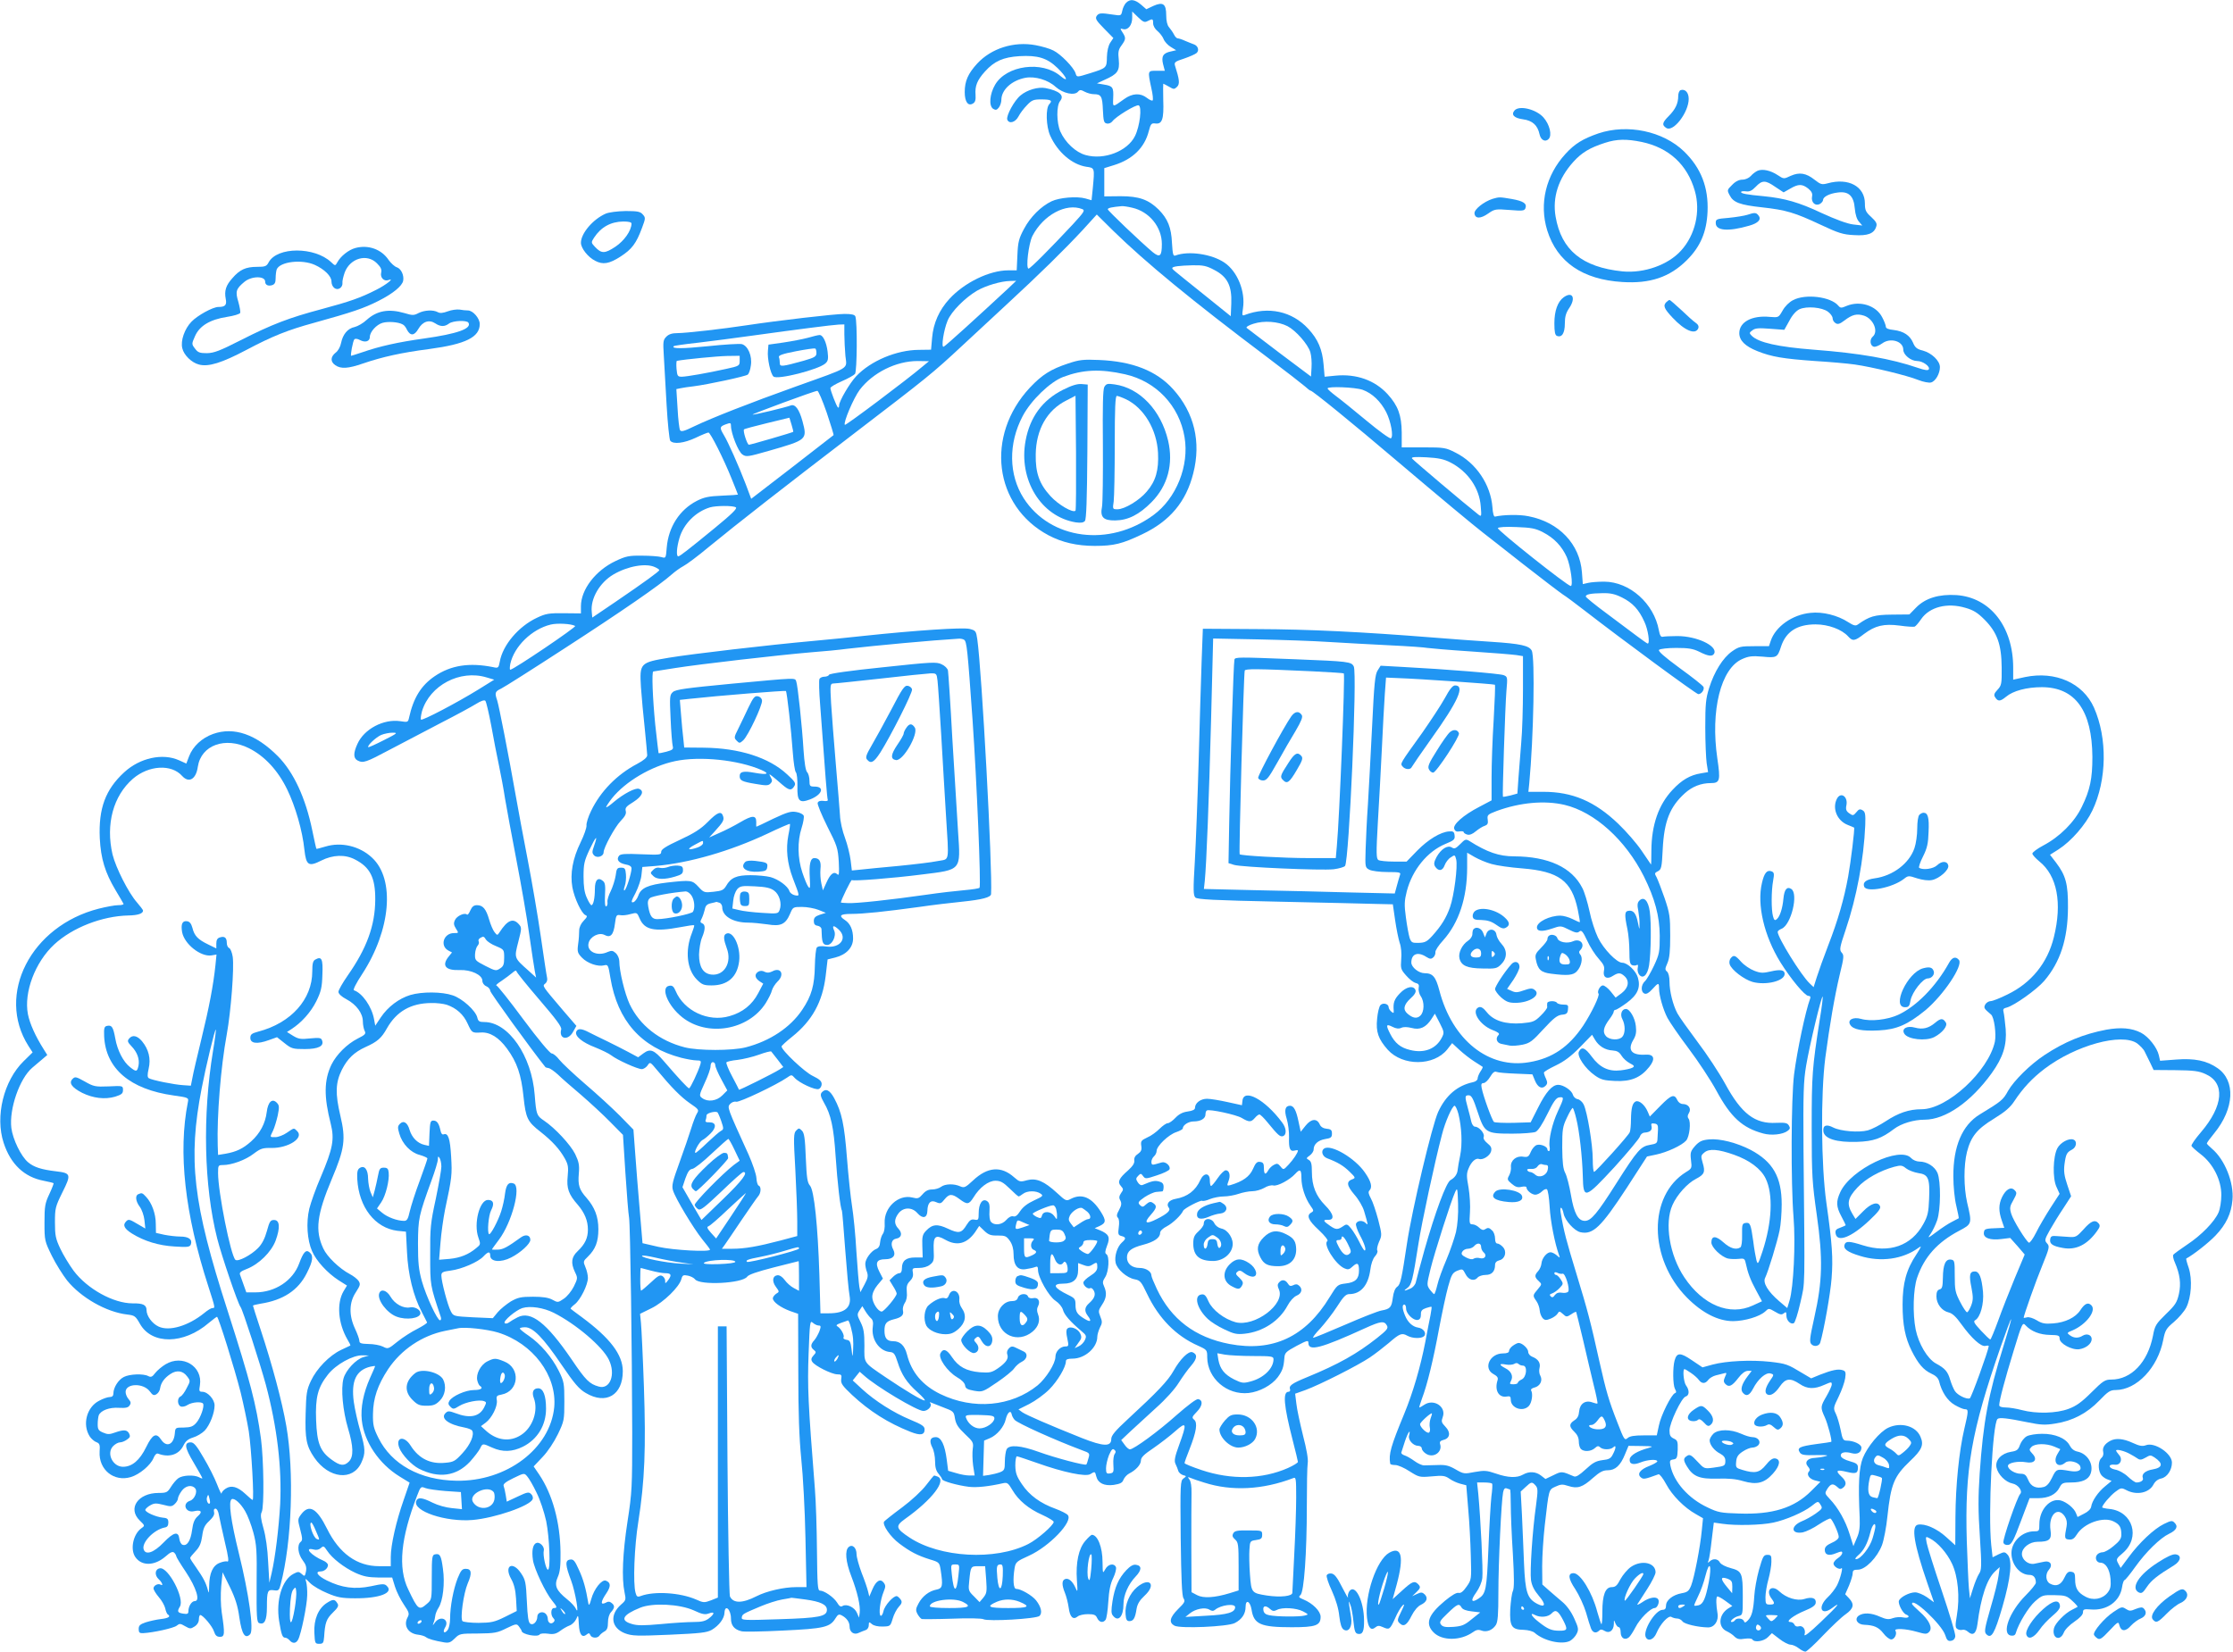 <?xml version="1.0" standalone="no"?>
<!DOCTYPE svg PUBLIC "-//W3C//DTD SVG 20010904//EN"
 "http://www.w3.org/TR/2001/REC-SVG-20010904/DTD/svg10.dtd">
<svg version="1.0" xmlns="http://www.w3.org/2000/svg"
 width="1280pt" height="947pt" viewBox="0 0 1280 947"
 preserveAspectRatio="xMidYMid meet">
<g transform="translate(0,947) scale(0.1,-0.1)"
fill="#2196f3" stroke="none">
<path d="M6455 9454 c-9 -9 -19 -30 -22 -46 -6 -28 -7 -29 -52 -22 -71 11 -83
10 -95 -8 -9 -15 -2 -26 43 -72 l53 -54 -18 -27 c-11 -17 -18 -48 -19 -82 -1
-62 -1 -63 -97 -93 -78 -24 -75 -24 -83 1 -11 33 -84 108 -126 129 -20 11 -66
24 -103 31 -124 23 -254 -18 -335 -106 -52 -57 -71 -100 -71 -163 0 -57 20
-83 48 -65 12 7 16 21 14 49 -4 51 9 84 54 134 54 60 105 82 197 88 106 6 159
-10 219 -68 53 -51 67 -88 17 -46 -105 89 -310 62 -375 -50 -31 -53 -37 -121
-11 -138 15 -9 21 -7 33 8 8 11 14 30 14 43 0 58 59 112 138 127 55 10 130
-12 173 -52 43 -38 109 -52 129 -27 9 11 16 11 38 -1 15 -8 38 -14 52 -14 42
0 49 -12 52 -90 3 -65 6 -75 22 -78 11 -3 25 3 32 12 19 27 136 98 151 92 20
-8 7 -119 -21 -176 -43 -87 -177 -139 -283 -109 -56 15 -117 72 -145 135 -22
51 -23 149 -1 175 26 32 -4 58 -84 74 -42 8 -105 -10 -143 -42 -36 -29 -84
-118 -76 -139 10 -26 46 -16 64 18 9 18 31 47 49 65 27 29 38 33 80 33 57 0
68 -6 48 -27 -22 -22 -19 -128 5 -181 43 -95 125 -165 206 -178 50 -7 49 -5
38 -125 l-7 -67 -35 10 c-50 14 -150 5 -194 -16 -61 -29 -122 -90 -158 -158
-29 -54 -35 -75 -38 -150 l-4 -88 -48 0 c-108 0 -252 -70 -338 -164 -58 -63
-92 -139 -99 -223 l-6 -68 -71 -1 c-127 -1 -275 -63 -358 -151 -37 -39 -98
-143 -98 -167 0 -10 -3 -16 -7 -12 -9 9 -43 97 -43 111 0 6 29 23 65 39 35 15
69 34 76 42 12 15 14 299 2 330 -4 10 -22 14 -62 14 -58 0 -383 -38 -561 -65
-138 -21 -348 -45 -397 -45 -30 0 -49 -6 -63 -20 -19 -19 -20 -29 -15 -108 3
-48 10 -175 16 -282 6 -107 16 -201 21 -207 18 -22 80 -14 146 17 35 17 68 30
73 30 11 0 87 -150 133 -265 20 -49 36 -90 36 -91 0 -1 -42 -4 -92 -6 -75 -3
-103 -9 -144 -30 -99 -51 -162 -150 -172 -266 -5 -63 -5 -64 -31 -56 -14 4
-64 8 -111 8 -75 1 -93 -3 -152 -31 -114 -54 -198 -163 -198 -259 l0 -41 -97
1 c-86 1 -105 -2 -155 -26 -105 -49 -196 -156 -213 -251 -7 -37 -9 -39 -39
-32 -135 27 -241 11 -334 -52 -78 -53 -122 -124 -147 -237 -6 -27 -7 -28 -51
-21 -95 14 -207 -45 -245 -130 -24 -52 -24 -82 0 -95 33 -17 47 -12 188 63 75
39 207 108 292 153 86 44 176 93 200 108 27 17 47 24 53 18 5 -5 20 -69 34
-143 13 -73 33 -176 44 -227 11 -52 27 -138 35 -191 9 -53 38 -211 65 -351 27
-140 61 -334 74 -430 14 -96 28 -191 32 -210 l7 -35 -44 40 c-83 74 -82 71
-58 165 20 78 20 82 3 101 -33 37 -65 24 -111 -47 -12 -18 -13 -18 -28 1 -9
11 -23 44 -31 72 -18 62 -36 83 -70 83 -18 0 -28 -8 -38 -30 -7 -17 -15 -27
-19 -24 -13 13 -58 -7 -69 -31 -9 -19 -7 -29 6 -50 16 -25 16 -25 -12 -25 -59
0 -82 -73 -32 -100 l21 -11 -21 -26 c-39 -50 -15 -78 64 -75 66 3 131 -28 131
-61 0 -13 9 -26 23 -32 12 -5 22 -17 22 -26 0 -11 232 -332 316 -437 1 -2 9
-5 18 -6 9 -1 33 -18 54 -37 20 -20 80 -72 132 -116 52 -45 128 -115 168 -156
l73 -74 14 -219 c8 -120 17 -236 21 -256 7 -43 17 -756 18 -1233 0 -310 -1
-341 -27 -509 -28 -182 -34 -325 -17 -406 9 -42 8 -46 -20 -70 -67 -59 -57
-134 23 -165 41 -15 67 -16 254 -8 179 8 214 12 243 28 42 25 72 65 73 99 3
50 37 18 37 -34 0 -40 19 -63 60 -73 13 -4 121 -2 239 4 234 11 269 19 300 70
14 23 20 25 36 17 28 -15 45 -38 45 -64 0 -32 25 -50 53 -36 12 5 30 13 40 16
9 3 17 15 17 27 0 20 2 21 18 7 10 -9 35 -15 62 -14 43 1 44 2 57 45 7 25 23
55 35 68 17 18 20 28 12 40 -6 9 -16 19 -22 21 -18 6 -72 -53 -78 -87 -4 -17
-11 -28 -16 -25 -13 8 -2 91 17 137 12 29 12 37 1 52 -19 26 -44 12 -65 -37
l-18 -42 -7 29 c-4 17 -20 65 -37 107 -16 43 -29 90 -29 106 0 38 -24 60 -45
42 -23 -19 -18 -83 15 -168 35 -91 53 -170 48 -209 l-4 -28 -12 28 c-13 31
-59 53 -82 39 -11 -7 -19 -2 -32 20 -19 30 -73 68 -98 68 -13 0 -15 33 -17
228 -1 125 -6 286 -12 357 -39 490 -43 584 -36 773 7 182 8 192 24 178 10 -9
25 -16 33 -16 14 0 15 -5 5 -33 -7 -17 -20 -41 -29 -51 -22 -24 -23 -40 -3
-56 14 -11 14 -15 -2 -32 -13 -14 -15 -24 -7 -36 14 -23 112 -72 144 -72 23 0
26 -3 22 -28 -3 -24 6 -37 62 -90 101 -94 207 -161 336 -212 56 -22 80 -18 80
14 0 18 -14 28 -82 56 -96 40 -202 107 -277 176 l-53 49 20 25 20 25 24 -21
c69 -63 305 -204 341 -204 27 0 53 30 39 45 -4 4 -2 6 3 4 6 -2 38 -15 71 -28
59 -22 62 -24 68 -64 6 -33 18 -52 57 -89 48 -45 50 -50 45 -85 -3 -21 -2 -64
2 -95 l9 -58 -31 0 c-17 0 -51 6 -76 14 l-45 13 -8 63 c-11 86 -32 130 -63
130 -32 0 -39 -21 -20 -59 9 -16 16 -52 16 -79 0 -35 6 -56 20 -72 11 -13 20
-27 20 -31 0 -11 89 -36 155 -44 44 -5 112 2 196 21 23 5 29 0 52 -39 35 -60
93 -108 172 -143 35 -16 65 -34 65 -40 0 -19 -94 -101 -146 -127 -189 -96
-506 -78 -680 37 -80 53 -83 66 -26 107 155 110 241 222 186 243 -9 3 -17 6
-19 6 -3 0 -23 -25 -46 -55 -24 -32 -83 -87 -138 -128 -53 -39 -99 -76 -103
-81 -12 -18 36 -88 87 -126 62 -47 105 -69 175 -91 54 -16 55 -18 62 -60 14
-92 11 -106 -23 -113 -43 -8 -82 -38 -104 -80 -16 -30 -17 -38 -6 -60 8 -14
19 -27 25 -29 6 -1 84 -1 174 2 90 4 171 2 179 -3 26 -14 305 2 322 19 17 17
9 52 -20 89 -22 28 -87 66 -114 66 -16 0 -20 52 -9 120 6 33 11 38 82 70 117
53 254 196 223 233 -6 8 -38 24 -70 36 -87 31 -151 78 -193 141 -31 46 -37 64
-38 108 0 28 4 52 9 52 5 0 58 -18 118 -39 146 -52 277 -80 303 -63 26 16 27
16 34 -13 10 -39 45 -56 100 -49 37 6 50 12 56 30 5 12 19 28 32 35 40 20 68
52 68 75 0 18 18 35 73 72 39 27 96 71 125 97 64 57 67 46 21 -80 -25 -68 -29
-91 -21 -108 6 -12 13 -30 16 -40 3 -11 16 -21 28 -25 20 -5 20 -6 2 -19 -18
-13 -19 -29 -16 -341 3 -236 7 -332 16 -346 11 -17 7 -25 -31 -62 -48 -48 -54
-77 -21 -95 33 -18 306 -6 346 15 41 21 62 53 62 93 0 45 26 33 34 -15 13 -85
51 -102 231 -102 137 0 165 10 165 60 0 32 -45 77 -98 99 -27 11 -30 15 -18
25 21 15 37 241 37 511 0 116 2 226 5 245 4 23 -6 79 -27 160 -17 69 -35 151
-38 182 l-7 57 59 21 c82 30 301 141 368 186 30 20 79 58 110 84 63 55 75 59
107 41 30 -16 80 -17 95 -2 16 16 -3 45 -34 49 -32 5 -59 30 -75 69 -16 38
-18 63 -4 63 6 0 10 -10 10 -23 0 -29 42 -70 67 -65 12 2 18 12 18 31 -1 21 6
29 29 37 16 5 30 9 32 7 1 -1 -1 -22 -6 -47 -5 -25 -19 -94 -30 -155 -28 -144
-71 -291 -121 -412 -76 -184 -90 -231 -80 -285 0 -5 14 -8 29 -8 15 0 52 -16
82 -36 54 -34 57 -35 127 -29 63 6 76 4 101 -13 15 -11 43 -24 62 -29 l35 -9
11 -135 c7 -74 13 -195 15 -270 4 -135 4 -136 -24 -176 -20 -29 -34 -39 -46
-36 -12 3 -40 -14 -79 -46 -96 -80 -114 -131 -64 -181 49 -49 154 -48 224 1
19 14 32 17 50 10 29 -11 63 2 82 31 12 18 15 58 15 188 0 170 17 523 27 573
4 20 10 27 21 23 8 -3 17 -6 19 -6 2 0 4 -39 4 -87 0 -49 5 -175 12 -281 8
-140 8 -198 0 -215 -6 -12 -12 -59 -15 -104 -4 -99 8 -117 78 -118 25 -1 52
-8 62 -17 53 -47 157 -70 203 -46 14 8 31 26 38 41 12 24 10 34 -14 87 -17 38
-42 73 -68 95 -23 19 -58 50 -78 67 l-37 33 -1 105 c0 58 7 164 15 235 24 209
22 203 61 221 30 14 41 15 74 4 52 -17 81 -8 140 45 40 35 58 45 86 45 43 0
73 27 99 92 l20 48 75 -1 c66 -1 71 -2 40 -11 -63 -17 -105 -42 -108 -64 -4
-29 20 -36 62 -19 39 16 96 20 96 6 0 -4 -20 -16 -45 -26 -53 -20 -73 -46 -49
-66 15 -12 21 -11 101 18 6 2 26 -23 44 -57 34 -64 104 -135 171 -172 l40 -23
-7 -70 c-9 -96 -43 -270 -61 -316 -13 -32 -21 -38 -54 -44 -51 -9 -90 -40 -90
-71 0 -17 -6 -24 -19 -24 -43 0 -118 -124 -96 -159 14 -24 45 -11 60 25 22 53
69 104 86 93 8 -5 23 -9 33 -9 10 0 24 -7 31 -17 11 -15 88 -33 145 -34 37 -1
63 37 55 81 -8 46 -9 89 -2 96 3 3 24 -8 46 -24 l41 -30 -26 -16 c-53 -36 -57
-106 -6 -129 15 -7 35 -20 45 -31 15 -14 28 -17 57 -12 22 3 41 2 45 -4 11
-19 65 -11 89 13 l23 23 43 -33 c23 -18 52 -33 64 -33 11 0 32 -9 46 -20 14
-11 31 -20 39 -20 7 0 53 42 101 93 49 51 107 106 129 121 47 33 52 58 20 92
l-22 23 22 50 c11 27 21 59 21 70 0 17 6 21 30 21 43 0 111 70 138 141 11 30
25 104 31 164 20 187 38 230 130 318 67 63 80 92 60 138 -25 63 -113 87 -185
53 -49 -23 -120 -109 -146 -174 -22 -56 -27 -147 -18 -340 2 -58 -1 -85 -17
-120 l-19 -45 -22 70 c-23 75 -66 151 -114 201 -29 31 -29 32 -13 58 20 30 32
32 57 10 14 -14 20 -14 33 -4 22 18 19 38 -12 66 -34 32 -25 39 32 25 53 -13
65 -9 65 24 0 20 -8 26 -47 37 -29 8 -49 20 -51 30 -4 20 23 27 62 16 33 -9
56 4 56 32 0 19 -45 40 -85 40 -19 0 -24 8 -34 61 -7 34 -19 76 -28 94 -15 31
-14 35 17 98 17 35 34 83 37 105 5 34 2 41 -15 46 -25 8 -60 1 -129 -26 l-51
-21 -49 29 c-86 52 -93 55 -186 66 -111 12 -251 5 -330 -16 l-58 -16 -61 41
c-66 45 -86 45 -99 -2 -11 -40 -10 -139 2 -162 9 -16 9 -22 0 -25 -20 -7 -81
-128 -92 -186 l-12 -56 -75 0 c-54 0 -80 -4 -93 -16 -16 -14 -20 -8 -57 88
-51 130 -65 180 -103 348 -52 234 -68 295 -133 508 -57 187 -72 241 -90 350
-7 40 9 34 17 -7 8 -39 61 -98 96 -106 72 -16 118 28 267 256 l115 178 52 11
c62 13 147 52 172 80 20 22 29 108 14 126 -7 9 -6 19 2 32 16 25 -2 52 -35 52
-12 0 -25 9 -31 22 -17 37 -34 32 -97 -32 l-61 -62 -12 28 c-16 38 -48 66 -68
59 -19 -8 -27 -36 -28 -105 0 -30 -3 -63 -7 -72 -8 -20 -194 -226 -204 -227
-5 -1 -8 32 -8 72 0 82 -31 271 -52 314 -7 15 -23 29 -35 31 -12 2 -23 13 -27
25 -6 25 -54 57 -84 57 -34 0 -70 -40 -115 -130 l-43 -85 -99 -3 c-55 -1 -105
1 -111 5 -11 8 -62 148 -71 196 -4 20 -1 27 11 27 9 0 26 16 38 36 15 25 25
33 37 28 9 -4 59 -8 111 -10 l94 -4 14 -34 c16 -40 40 -53 61 -32 12 12 12 20
3 41 -7 14 -12 30 -12 35 0 5 30 23 68 41 48 23 87 52 138 104 l70 72 16 -27
c22 -38 59 -61 102 -63 26 -2 38 -9 51 -30 9 -15 30 -34 47 -43 27 -14 29 -18
15 -26 -9 -5 -40 -12 -67 -15 -69 -8 -120 16 -166 79 -38 51 -57 59 -73 29
-14 -25 35 -98 91 -137 35 -25 53 -29 117 -32 90 -4 146 19 195 81 36 45 28
73 -20 70 -80 -5 -106 25 -73 82 17 28 20 46 16 82 -5 47 -35 98 -57 98 -24 0
-35 -32 -20 -59 17 -33 17 -80 0 -100 -18 -22 -73 -20 -94 3 -21 23 -15 51 20
98 13 17 24 36 24 42 0 6 5 11 10 11 6 0 35 18 65 40 62 46 80 87 64 144 -11
39 -60 86 -90 86 -31 0 -107 78 -139 144 -16 33 -39 102 -49 153 -11 50 -29
110 -41 132 -60 118 -194 180 -391 181 -86 0 -155 24 -256 88 -20 12 -25 11
-52 -17 -26 -26 -34 -30 -49 -20 -25 15 -62 -9 -88 -56 -14 -27 -16 -39 -8
-53 19 -29 43 -27 55 7 6 16 21 37 35 45 23 16 24 15 31 -11 10 -40 -12 -209
-35 -274 -22 -62 -49 -106 -102 -165 -30 -33 -42 -39 -77 -40 -38 -1 -43 1
-53 29 -5 17 -15 69 -21 116 -10 73 -9 95 5 151 32 123 118 228 221 271 49 20
56 26 53 49 -2 21 -8 25 -31 23 -49 -3 -120 -46 -183 -110 l-61 -63 -74 0
c-41 0 -80 4 -88 9 -12 8 -13 39 -3 213 7 111 17 302 23 423 6 121 13 263 17
315 l7 95 70 -3 c121 -4 550 -34 554 -38 3 -3 -1 -93 -7 -202 -7 -108 -12
-256 -12 -329 l0 -132 -70 -37 c-93 -48 -154 -103 -144 -127 5 -13 14 -17 30
-14 13 2 24 1 24 -4 0 -4 9 -11 20 -14 14 -4 30 2 50 19 16 13 39 28 51 31 16
6 20 13 17 35 -4 27 -1 30 51 50 134 49 275 62 390 35 172 -41 349 -201 454
-410 63 -127 90 -227 91 -340 0 -93 -2 -105 -33 -172 -19 -40 -42 -80 -52 -89
-23 -21 -25 -62 -2 -71 11 -4 25 4 44 25 35 39 39 39 39 5 0 -40 23 -121 48
-169 12 -23 66 -102 121 -175 55 -73 127 -182 160 -243 82 -152 149 -213 268
-245 46 -13 113 -6 140 15 14 10 16 17 7 31 -9 15 -22 17 -72 15 -122 -7 -199
51 -293 224 -34 62 -105 170 -159 241 -53 71 -105 144 -115 163 -26 49 -45
127 -45 181 0 28 -6 51 -14 58 -13 11 -12 17 2 49 12 28 16 67 16 157 0 109
-3 129 -32 215 -18 52 -39 106 -46 120 -13 22 -12 25 8 35 19 10 22 21 27 125
8 162 41 244 127 322 42 38 93 58 148 58 53 0 57 14 38 142 -40 274 20 515
142 569 38 17 57 19 118 14 80 -8 85 -5 105 57 28 86 92 128 198 128 74 0 151
-29 187 -69 26 -29 38 -27 91 14 64 48 113 60 205 48 41 -6 80 -8 85 -6 6 2
23 22 38 44 48 69 149 95 253 64 46 -13 70 -28 110 -68 72 -73 97 -141 98
-274 1 -95 -1 -103 -24 -128 -19 -20 -22 -30 -14 -42 16 -26 29 -26 63 2 40
34 118 55 206 55 191 -1 287 -134 289 -400 0 -124 -13 -189 -61 -287 -42 -87
-126 -171 -221 -221 -34 -18 -62 -39 -62 -46 0 -7 18 -27 40 -45 102 -82 132
-238 83 -435 -36 -147 -129 -262 -266 -328 -42 -21 -85 -38 -96 -38 -11 0 -25
-9 -31 -19 -10 -20 -8 -23 33 -58 18 -14 31 -112 22 -156 -37 -169 -273 -387
-420 -387 -72 0 -133 -21 -206 -69 -33 -22 -80 -46 -102 -52 -52 -14 -156 -5
-198 16 -40 21 -61 13 -57 -22 5 -42 76 -64 193 -60 94 3 140 19 212 74 41 31
113 53 174 53 121 0 267 102 386 267 65 91 87 160 80 253 -4 41 -9 85 -12 96
-5 17 -1 23 18 27 43 11 172 103 215 153 92 108 135 240 136 419 1 136 -12
185 -69 260 l-34 44 49 31 c73 47 155 141 194 223 83 174 87 414 9 590 -63
141 -221 211 -395 175 l-68 -15 0 68 c0 236 -132 404 -326 417 -99 6 -176 -17
-229 -70 l-40 -41 -100 -1 c-100 -1 -128 -9 -196 -57 -12 -9 -24 -6 -55 14
-60 39 -147 61 -216 53 -104 -10 -201 -79 -228 -161 l-10 -30 -84 0 c-78 0
-88 -2 -128 -30 -52 -37 -101 -115 -131 -210 -19 -60 -22 -93 -22 -225 0 -85
4 -178 8 -206 l8 -51 -41 -7 c-62 -10 -110 -38 -163 -95 -80 -85 -120 -201
-121 -348 0 -45 -1 -81 -2 -80 -1 1 -25 36 -53 78 -28 42 -89 112 -135 156
-135 129 -263 183 -429 183 l-86 0 5 48 c25 264 34 725 14 762 -15 28 -62 39
-230 50 -85 5 -238 17 -340 25 -403 32 -709 47 -1005 48 l-310 2 -7 -185 c-4
-102 -11 -358 -17 -570 -6 -212 -16 -472 -22 -579 -10 -163 -9 -195 3 -207 11
-11 104 -16 483 -24 259 -6 510 -11 559 -13 l90 -2 13 -90 c7 -49 19 -108 26
-130 9 -24 12 -63 9 -96 -4 -52 -2 -58 28 -92 18 -21 42 -40 55 -43 17 -4 21
-11 17 -29 -2 -13 3 -34 12 -47 22 -31 21 -91 -3 -112 -19 -18 -43 -14 -73 12
-27 23 -22 51 17 87 24 21 33 37 29 48 -11 29 -54 20 -90 -19 -32 -33 -39 -54
-35 -98 1 -16 -1 -17 -14 -6 -8 7 -15 18 -15 25 0 19 -32 28 -47 12 -7 -7 -16
-42 -19 -78 -8 -76 7 -117 61 -178 86 -95 264 -94 341 2 l28 36 42 -39 c23
-21 61 -51 85 -66 24 -16 46 -29 48 -31 2 -1 -4 -14 -13 -27 -9 -14 -16 -32
-16 -40 0 -9 -12 -18 -27 -21 -89 -19 -155 -75 -199 -170 -35 -76 -150 -561
-179 -755 -30 -200 -37 -235 -56 -248 -12 -8 -21 -31 -25 -62 -7 -56 -15 -65
-65 -74 -19 -3 -113 -40 -207 -81 -95 -41 -177 -75 -184 -75 -6 0 12 24 40 53
27 30 71 86 96 125 36 57 51 72 70 72 66 0 109 50 121 140 4 33 15 64 27 77
11 12 17 27 13 33 -4 7 1 29 10 50 17 37 17 41 -5 127 -13 48 -31 103 -42 122
-13 24 -16 37 -9 44 19 19 12 51 -25 104 -56 82 -193 163 -233 138 -21 -13
-12 -45 16 -56 61 -23 93 -42 129 -77 34 -33 35 -36 17 -43 -37 -13 -34 -36
11 -89 24 -27 48 -69 55 -93 25 -85 24 -83 10 -70 -18 18 -48 16 -56 -3 -3 -8
7 -37 21 -64 28 -51 40 -90 28 -90 -4 1 -17 22 -30 49 -13 26 -34 61 -47 77
-20 25 -26 27 -42 16 -35 -24 -44 -24 -78 -1 -41 28 -44 36 -13 35 40 -2 34
33 -16 83 -53 54 -76 111 -76 192 0 45 -4 60 -17 68 -17 9 -16 11 5 26 12 9
22 24 22 34 0 30 25 53 66 60 33 5 39 10 39 31 0 20 -5 26 -30 28 -20 2 -34
11 -40 25 -16 36 -49 33 -81 -7 l-28 -35 -13 60 c-13 63 -27 89 -48 89 -28 0
-35 -25 -19 -76 8 -27 14 -74 13 -105 -2 -64 5 -83 32 -76 11 3 19 3 19 0 0
-12 -26 -51 -53 -80 -30 -32 -30 -32 -47 -11 -14 17 -20 19 -38 9 -12 -6 -26
-20 -32 -31 -16 -29 -25 -24 -25 13 0 25 -4 33 -22 35 -17 3 -26 -6 -41 -41
-19 -43 -58 -71 -129 -92 -20 -5 -21 -4 -11 23 13 33 5 62 -16 62 -8 0 -29
-20 -46 -45 -17 -25 -34 -45 -38 -45 -4 0 -7 15 -7 33 0 43 -34 45 -54 2 -28
-62 -74 -97 -143 -109 -38 -7 -55 -30 -38 -51 12 -15 -8 -34 -68 -64 -64 -33
-78 -24 -36 23 36 41 38 53 11 70 -12 8 -21 5 -37 -9 -18 -17 -22 -17 -36 -4
-13 14 -10 19 27 45 23 15 53 29 68 30 14 1 29 3 34 3 4 1 7 12 7 26 0 18 -7
26 -27 31 -24 6 -39 3 -93 -20 -9 -4 -20 2 -28 15 -12 18 -11 24 2 37 14 15
17 15 29 -2 12 -16 16 -16 79 5 37 12 69 27 72 35 7 19 -23 46 -45 39 -10 -3
-28 -8 -39 -11 -15 -4 -20 -1 -20 14 0 11 7 25 15 32 8 7 15 21 15 31 0 28 69
94 113 108 20 7 37 16 37 21 0 19 33 40 61 40 41 0 69 16 69 40 0 10 3 21 8
23 15 9 168 -24 200 -43 42 -25 53 -25 75 0 9 11 21 20 26 20 6 0 27 -21 48
-47 59 -72 71 -83 88 -77 22 9 19 47 -7 80 -97 130 -218 195 -226 123 l-3 -26
-82 18 c-45 10 -98 19 -118 19 -37 0 -69 -24 -69 -52 0 -10 -13 -17 -42 -21
-29 -4 -50 -15 -70 -36 -16 -17 -36 -31 -44 -31 -9 0 -30 -15 -47 -32 -18 -18
-49 -41 -71 -50 -34 -16 -38 -21 -34 -48 4 -23 -1 -33 -19 -46 -16 -10 -23
-23 -21 -38 2 -16 -9 -32 -35 -56 -53 -46 -63 -67 -42 -90 15 -17 16 -21 1
-41 -11 -17 -13 -27 -4 -42 8 -16 7 -28 -7 -54 -14 -25 -16 -36 -7 -45 7 -7 9
-28 5 -55 -5 -39 -4 -45 16 -50 26 -7 27 -15 1 -38 -26 -24 -43 -78 -35 -115
8 -38 65 -87 109 -95 32 -6 38 -14 71 -83 67 -141 166 -242 293 -298 51 -23
52 -25 52 -66 1 -121 113 -218 237 -205 63 7 132 44 167 90 27 37 34 57 38
108 2 32 7 38 70 72 61 32 68 34 68 17 0 -50 72 -31 326 85 88 40 109 43 124
15 9 -16 1 -26 -57 -72 -114 -90 -220 -150 -400 -224 -90 -37 -106 -49 -98
-71 2 -7 -2 -13 -9 -13 -34 0 -27 -79 23 -274 17 -66 31 -124 31 -128 0 -5
-26 -21 -57 -35 -147 -65 -325 -69 -495 -12 -54 18 -98 36 -98 40 0 5 13 41
29 81 39 99 47 151 26 168 -14 12 -13 16 16 46 33 34 36 66 7 72 -10 2 -59
-35 -123 -91 -105 -94 -246 -197 -268 -197 -7 0 -21 12 -31 27 l-19 26 54 51
c30 28 96 88 146 134 55 49 108 108 130 144 21 33 53 78 72 99 34 40 36 64 6
76 -22 8 -70 -39 -108 -107 -32 -57 -92 -120 -260 -275 -76 -70 -97 -96 -97
-116 0 -45 -45 -43 -169 6 -188 75 -316 131 -340 147 l-23 17 62 31 c35 18 86
55 114 83 49 49 96 129 96 162 0 11 11 15 38 15 71 0 142 63 142 126 0 11 7
35 15 52 14 26 14 35 2 64 -12 30 -11 35 10 67 25 37 29 67 12 105 -10 21 -9
30 6 53 21 32 26 120 7 132 -9 5 -8 17 4 49 19 48 11 66 -41 88 l-30 12 27 12
c38 18 40 31 8 82 -52 83 -108 107 -172 74 -26 -14 -29 -12 -79 34 -74 68
-119 87 -172 73 -39 -11 -43 -10 -74 17 -74 66 -152 60 -235 -18 -44 -41 -51
-44 -74 -34 -35 16 -86 15 -110 -3 -10 -8 -33 -15 -51 -15 -22 0 -38 -8 -55
-28 -21 -24 -27 -26 -59 -18 -79 19 -162 -57 -158 -146 2 -27 -3 -53 -10 -62
-7 -9 -14 -30 -16 -48 -1 -21 -9 -34 -22 -39 -28 -10 -63 -57 -63 -85 0 -12 4
-34 10 -48 7 -21 5 -35 -14 -70 l-24 -45 -6 31 c-3 17 -11 108 -17 202 -5 94
-17 212 -25 261 -8 50 -21 173 -29 275 -15 193 -30 263 -73 343 -26 48 -49 59
-72 33 -9 -12 -6 -24 13 -58 40 -68 56 -141 67 -308 10 -148 27 -298 36 -311
2 -3 10 -105 19 -225 9 -120 20 -239 25 -264 12 -66 -27 -100 -118 -100 l-49
0 -6 218 c-9 285 -30 487 -54 514 -15 17 -19 44 -24 159 -4 112 -9 143 -22
156 -16 16 -18 16 -33 1 -15 -15 -16 -36 -5 -225 6 -114 11 -247 11 -294 l0
-86 -97 -26 c-130 -34 -204 -47 -276 -47 l-59 0 16 22 c9 13 53 77 97 143 45
66 87 127 95 136 17 19 18 56 3 61 -6 2 -12 22 -13 43 -1 22 -22 83 -45 135
-124 272 -123 271 -106 290 9 10 24 16 35 13 18 -5 232 97 291 138 26 18 27
18 44 -1 26 -29 119 -72 138 -64 9 3 17 16 17 28 0 17 -12 28 -51 47 -46 21
-179 147 -179 169 0 4 27 29 61 56 115 92 174 200 192 349 l11 94 44 11 c63
16 102 57 102 109 0 50 -16 86 -47 106 -38 25 -27 35 38 35 68 0 192 13 389
40 74 11 185 24 245 30 116 12 165 25 166 44 9 140 -53 1280 -79 1461 -7 47
-9 50 -44 59 -38 10 -315 -9 -598 -39 -74 -8 -209 -22 -300 -30 -255 -23 -692
-74 -825 -96 -167 -28 -169 -31 -161 -169 4 -58 14 -165 22 -238 7 -74 14
-142 14 -152 0 -13 -19 -29 -58 -50 -116 -61 -210 -158 -263 -268 -17 -34 -29
-73 -27 -85 1 -13 -14 -56 -34 -97 -45 -92 -61 -179 -47 -258 12 -64 53 -150
75 -159 12 -5 11 -10 -10 -32 -16 -16 -26 -38 -26 -56 0 -17 -2 -52 -6 -78 -6
-44 -3 -52 22 -78 31 -32 90 -53 127 -44 22 6 24 2 36 -72 41 -246 176 -398
406 -458 32 -8 72 -15 88 -15 25 0 27 -3 22 -22 -13 -43 -58 -138 -65 -138 -7
0 -59 56 -145 156 -56 65 -78 73 -116 45 l-31 -23 -56 30 c-31 17 -86 44 -122
62 -36 17 -82 40 -102 50 -45 24 -67 25 -75 4 -9 -25 35 -61 108 -89 37 -15
79 -35 93 -46 33 -26 150 -79 175 -79 10 0 25 10 33 21 14 22 15 21 54 -26 82
-99 137 -155 189 -191 50 -34 53 -38 40 -58 -7 -11 -22 -50 -33 -86 -11 -36
-41 -123 -67 -195 -40 -110 -46 -134 -37 -161 14 -46 116 -215 167 -279 25
-30 45 -57 45 -60 0 -15 -212 -3 -296 16 l-91 21 -16 191 c-9 106 -21 252 -26
326 l-10 134 -78 80 c-43 43 -132 125 -199 182 -66 57 -133 120 -148 139 -15
20 -35 36 -44 36 -10 1 -75 78 -162 195 -79 107 -149 195 -155 195 -5 0 8 12
30 26 22 15 50 36 63 47 12 11 22 15 22 9 0 -6 59 -79 131 -163 97 -113 129
-156 126 -171 -15 -56 39 -67 68 -14 l19 34 -75 87 c-124 146 -121 141 -103
156 9 7 13 21 10 33 -3 12 -19 118 -36 236 -17 118 -51 316 -75 440 -24 124
-55 290 -69 370 -42 238 -96 513 -106 544 -15 44 -13 51 23 68 17 8 181 112
364 231 329 213 546 363 613 423 19 17 50 39 67 48 18 9 84 58 146 110 162
133 431 343 827 646 427 327 452 346 629 511 80 74 192 178 250 232 196 181
333 316 438 429 l80 88 94 -93 c185 -181 452 -401 884 -726 105 -79 201 -154
216 -167 14 -13 28 -24 32 -24 11 0 242 -188 497 -405 232 -197 446 -375 492
-410 14 -11 117 -91 227 -178 111 -87 214 -165 229 -175 15 -9 73 -52 127 -94
210 -163 638 -478 650 -478 18 0 36 25 30 41 -3 8 -64 56 -136 108 -91 67
-126 98 -119 105 6 6 50 11 98 11 70 0 96 -4 133 -22 53 -27 77 -29 86 -8 16
43 -102 98 -212 98 -38 0 -76 -2 -84 -4 -10 -3 -17 9 -22 37 -28 154 -167 278
-313 279 -34 0 -75 -3 -92 -7 l-31 -7 -5 67 c-12 162 -131 288 -306 322 -53
11 -144 9 -192 -2 -7 -2 -13 19 -15 53 -10 131 -94 255 -212 314 -55 28 -64
30 -183 30 l-125 0 0 85 c-1 99 -21 154 -81 220 -73 80 -180 118 -300 106
l-61 -6 -6 70 c-7 86 -32 145 -88 205 -93 101 -229 130 -364 79 -15 -6 -16 -2
-10 38 15 97 -32 212 -106 262 -73 50 -207 69 -281 41 -13 -5 -16 6 -20 72 -4
89 -24 138 -76 191 -59 58 -113 77 -219 77 l-93 -1 0 81 0 81 55 17 c107 33
176 100 200 195 11 42 15 47 38 44 39 -5 49 25 45 134 -1 52 -1 94 0 94 2 0
17 -8 33 -17 27 -16 30 -16 46 -1 17 17 14 41 -12 123 -5 18 2 23 52 39 32 11
64 25 72 32 17 15 8 42 -16 50 -10 4 -32 12 -50 20 -17 8 -36 14 -42 14 -6 0
-16 10 -22 23 -6 12 -19 30 -28 41 -10 11 -16 36 -16 68 0 66 -18 79 -74 54
l-40 -19 -31 27 c-36 30 -62 33 -85 10z m123 -105 c29 15 32 14 32 -13 0 -14
11 -33 25 -44 13 -11 29 -31 35 -46 5 -14 24 -35 41 -45 l31 -19 -30 -7 c-45
-9 -56 -28 -45 -73 l10 -38 -46 0 c-53 1 -53 2 -31 -101 8 -34 11 -65 7 -69
-3 -3 -18 3 -33 15 -37 29 -83 27 -130 -7 -68 -49 -65 -49 -63 5 3 62 -2 70
-52 78 l-41 7 43 20 c75 33 88 51 82 115 -5 45 -2 59 16 83 25 35 26 43 5 75
-14 22 -14 23 4 18 28 -7 52 23 52 65 l0 36 34 -33 c29 -28 37 -31 54 -22z
m-88 -1070 c98 -22 170 -111 170 -208 0 -70 -11 -80 -52 -47 -67 56 -258 238
-258 246 0 8 25 13 80 18 8 1 35 -3 60 -9z m-286 -8 c17 -7 10 -17 -54 -87
-129 -138 -244 -254 -254 -254 -17 0 0 143 22 187 62 120 193 191 286 154z
m757 -349 c75 -39 101 -91 97 -192 l-3 -73 -154 124 c-192 154 -181 145 -181
152 0 9 39 14 116 16 61 1 80 -3 125 -27z m-1181 -105 c-168 -156 -362 -333
-371 -335 -15 -6 0 95 23 150 22 53 99 130 168 171 52 30 138 55 190 56 l35 1
-45 -43z m1600 -217 c48 -25 117 -103 131 -149 6 -20 9 -59 7 -88 l-3 -52
-180 135 c-99 75 -184 140 -189 144 -5 5 13 16 40 24 60 19 140 13 194 -14z
m-2540 -47 c0 -32 3 -87 6 -123 8 -79 37 -61 -281 -175 -271 -97 -482 -180
-585 -229 -59 -29 -76 -33 -82 -22 -4 7 -11 63 -14 124 l-7 111 24 5 c13 3 47
8 74 11 81 10 299 57 311 67 7 5 15 28 18 52 9 55 -17 114 -52 123 -14 3 -101
-2 -194 -12 -148 -15 -211 -15 -196 0 2 3 65 12 139 20 74 9 215 27 314 41
253 35 454 61 493 63 l32 1 0 -57z m-600 -152 c0 -28 -3 -30 -77 -46 -108 -24
-223 -44 -254 -45 -25 0 -27 4 -31 45 -2 25 -1 45 2 46 47 9 233 27 288 28
l72 1 0 -29z m1050 -31 c-88 -75 -442 -341 -447 -336 -11 11 50 154 85 201 75
98 208 165 332 165 l65 -1 -35 -29z m2521 -135 c55 -20 103 -66 135 -128 27
-53 43 -141 27 -150 -6 -4 -69 42 -140 101 -71 59 -150 123 -176 142 -25 19
-47 38 -47 43 0 13 157 7 201 -8z m-3072 -131 c23 -69 41 -127 39 -129 -2 -1
-109 -84 -237 -184 l-235 -181 -31 83 c-41 107 -102 244 -126 283 -25 42 -24
48 11 61 27 10 30 9 30 -8 0 -43 42 -150 66 -165 21 -15 32 -13 151 21 220 63
221 64 193 170 -19 69 -42 100 -68 90 -29 -11 -215 -56 -218 -52 -4 3 355 136
371 136 6 1 30 -56 54 -125z m-192 -110 c-4 -4 -244 -74 -254 -74 -10 0 -36
81 -28 88 2 3 62 19 132 36 l128 31 12 -39 c7 -22 11 -41 10 -42z m3768 -176
c100 -52 166 -148 173 -252 5 -58 4 -60 -14 -46 -78 61 -374 312 -380 321 -5
9 16 10 82 7 70 -4 100 -10 139 -30z m-4097 -257 c10 -6 -24 -39 -119 -117
-162 -133 -202 -163 -211 -164 -13 0 -9 53 7 106 24 81 93 150 175 175 34 10
132 11 148 0z m4627 -143 c64 -33 108 -80 136 -142 22 -51 38 -166 23 -166
-19 0 -424 322 -418 332 4 6 44 9 108 6 84 -3 109 -8 151 -30z m-5090 -200
c14 -6 25 -14 24 -17 0 -7 -81 -66 -254 -184 l-130 -88 -3 33 c-8 76 46 168
124 214 82 48 186 67 239 42z m5543 -174 c60 -30 96 -68 128 -139 21 -44 33
-125 19 -125 -3 0 -31 20 -62 43 -32 24 -111 83 -175 131 -65 48 -118 91 -118
96 0 12 26 18 96 19 46 1 72 -5 112 -25z m-6001 -163 c10 -5 -354 -251 -372
-251 -4 0 -3 15 0 33 22 101 124 200 232 226 37 9 117 5 140 -8z m2229 -79
c16 -10 20 -53 49 -462 24 -349 49 -945 40 -960 -2 -4 -42 -10 -87 -14 -46 -4
-144 -15 -218 -26 -202 -29 -405 -51 -450 -48 -22 1 -40 2 -40 3 0 13 59 133
63 129 7 -7 230 10 402 32 227 28 222 21 207 242 -6 92 -21 334 -33 537 -11
204 -23 379 -25 390 -2 12 -18 28 -36 36 -30 15 -57 13 -338 -17 -186 -19
-306 -36 -308 -43 -2 -6 -14 -11 -27 -11 -12 0 -25 -6 -28 -14 -3 -8 -2 -72 4
-143 30 -413 40 -539 44 -549 2 -6 -8 -9 -25 -6 -17 2 -29 -1 -33 -11 -3 -8
22 -68 55 -135 57 -112 61 -125 66 -203 3 -66 2 -82 -8 -72 -20 19 -40 3 -62
-46 l-21 -46 -9 40 c-5 22 -7 59 -5 82 5 44 -6 63 -35 63 -23 0 -31 -35 -26
-116 3 -55 2 -63 -9 -48 -7 9 -22 46 -34 82 -27 81 -29 178 -4 255 10 31 15
63 12 70 -3 8 -22 18 -41 21 -31 6 -52 0 -133 -38 -52 -26 -96 -46 -97 -46 -1
0 -2 12 -1 27 0 40 -23 39 -91 -1 -32 -19 -86 -47 -119 -61 l-60 -27 31 34
c49 54 56 66 49 88 -10 32 -32 24 -88 -33 -40 -40 -77 -64 -159 -102 -82 -38
-108 -55 -108 -69 0 -18 -7 -18 -115 -14 -89 4 -117 2 -126 -8 -18 -22 -3 -42
35 -50 25 -4 36 -12 36 -23 0 -27 -29 -119 -40 -126 -5 -3 -5 7 1 24 6 16 9
46 7 68 -3 33 -6 38 -28 38 -22 0 -26 -5 -31 -46 -4 -25 -17 -65 -28 -88 -12
-23 -21 -52 -19 -63 2 -12 -2 -23 -7 -25 -7 -2 -9 21 -7 65 3 53 1 71 -12 81
-28 24 -46 6 -46 -46 0 -54 -9 -93 -20 -93 -4 0 -16 19 -26 42 -14 30 -19 65
-19 123 0 70 4 89 34 153 37 78 50 90 27 24 -13 -37 -13 -43 0 -57 17 -17 54
-5 54 18 0 27 64 144 97 179 26 27 34 42 30 58 -5 18 3 27 44 52 50 32 64 63
32 75 -20 8 -88 -28 -143 -74 -23 -20 -43 -34 -45 -31 -2 2 13 25 33 51 77 96
225 184 362 213 142 30 362 7 495 -51 50 -22 33 -29 -39 -16 -64 12 -86 7 -86
-19 0 -25 13 -32 93 -45 57 -10 71 -10 83 2 11 11 12 19 2 36 -11 21 -10 21 8
7 10 -8 36 -29 57 -48 41 -35 54 -37 71 -8 9 15 2 26 -42 66 -104 97 -275 151
-478 153 l-112 1 -5 50 c-4 28 -9 90 -13 137 l-7 86 54 6 c163 18 550 49 554
45 6 -6 30 -219 40 -358 4 -52 11 -101 17 -108 6 -6 10 -43 9 -81 -2 -85 11
-98 74 -74 68 27 84 73 24 73 -26 0 -29 3 -29 34 0 19 -6 41 -13 48 -9 9 -16
54 -21 127 -8 134 -33 372 -42 395 -8 20 6 21 -368 -14 -261 -25 -323 -33
-339 -48 -18 -16 -19 -26 -13 -152 3 -74 9 -145 12 -157 5 -19 0 -23 -36 -33
-23 -6 -43 -10 -45 -8 -1 2 -9 75 -19 163 -15 154 -21 305 -11 305 2 0 60 9
127 20 139 22 590 74 778 90 69 5 161 14 205 20 165 19 489 49 640 58 11 1 25
-2 31 -6z m2094 -13 c85 -5 242 -14 347 -19 106 -5 203 -12 215 -15 13 -2 124
-12 248 -20 124 -8 242 -18 263 -21 l37 -6 0 -190 c0 -104 -4 -242 -10 -306
-5 -64 -12 -156 -16 -204 l-6 -88 -40 -11 c-22 -5 -41 -9 -43 -7 -4 5 13 519
20 605 7 80 7 83 -16 92 -23 9 -328 34 -579 47 l-126 7 -17 -27 c-15 -23 -20
-74 -32 -324 -8 -163 -19 -364 -24 -447 -6 -82 -11 -197 -13 -255 -3 -102 -3
-104 22 -117 14 -7 60 -13 104 -13 70 0 77 -2 71 -17 -3 -10 -12 -38 -18 -62
l-12 -44 -255 6 c-140 4 -386 10 -547 13 l-292 7 5 46 c10 100 24 469 36 918
l12 472 256 -5 c140 -3 325 -9 410 -15z m-2246 -221 c3 -24 12 -162 21 -308 8
-146 21 -350 27 -455 18 -291 23 -258 -47 -272 -33 -7 -134 -19 -225 -28 -91
-8 -188 -18 -216 -21 l-51 -5 -7 58 c-4 32 -18 90 -32 128 -15 39 -28 97 -29
130 -2 33 -13 166 -24 295 -11 129 -23 286 -27 348 -6 105 -5 112 12 113 11 0
132 13 269 28 138 16 267 29 287 30 36 1 37 0 42 -41z m-2585 18 l44 -13 -90
-56 c-123 -76 -323 -181 -330 -173 -3 3 0 25 6 48 45 149 218 240 370 194z
m-589 -360 c-47 -24 -87 -42 -89 -40 -8 8 44 57 74 70 17 7 46 13 65 13 32 0
29 -3 -50 -43z m2319 -545 c-15 -79 -7 -160 26 -247 41 -107 40 -102 11 -97
-14 3 -28 14 -31 24 -9 28 -62 67 -108 80 -23 6 -75 11 -115 11 -80 0 -113
-14 -140 -62 -14 -23 -24 -28 -71 -33 -53 -6 -57 -5 -87 28 -36 39 -42 40
-178 25 -111 -13 -152 -31 -167 -75 -7 -19 -20 -36 -29 -38 -14 -4 -12 7 13
53 16 32 32 78 34 103 l5 46 77 6 c192 17 425 84 640 185 69 33 127 58 129 56
2 -2 -2 -32 -9 -65z m-489 -45 c0 -8 -14 -19 -31 -25 -55 -19 -66 -11 -19 14
54 29 50 28 50 11z m4520 -120 c31 -9 110 -20 175 -25 211 -17 284 -71 319
-236 8 -38 13 -71 12 -72 -1 -2 -20 6 -41 17 -22 11 -53 20 -71 20 -61 0 -134
-36 -134 -67 0 -24 30 -26 84 -8 52 18 53 18 99 -5 36 -18 49 -21 60 -11 12
10 20 1 45 -52 16 -36 46 -82 66 -104 30 -34 35 -46 30 -70 -7 -37 18 -51 52
-28 30 19 43 19 66 -2 30 -27 23 -67 -16 -97 l-35 -26 -28 35 c-15 19 -36 35
-45 35 -16 0 -35 -36 -25 -47 9 -9 -40 -111 -88 -184 -82 -122 -177 -187 -308
-209 -232 -41 -442 126 -516 410 -21 80 -38 100 -85 100 -33 0 -76 34 -76 61
0 50 37 64 85 33 21 -13 28 -14 40 -4 9 7 14 21 13 30 -2 9 18 40 45 69 90
101 137 244 137 417 l0 85 43 -25 c23 -13 67 -32 97 -40z m-4112 -153 c30 -22
45 -74 31 -110 -8 -22 -11 -23 -101 -17 -51 3 -110 10 -132 16 l-38 9 5 45 c2
25 13 54 23 66 17 18 28 20 102 16 62 -3 89 -9 110 -25z m-474 -28 c17 -26 21
-72 8 -93 -8 -12 -152 -42 -204 -42 -30 0 -42 16 -52 71 -5 27 -2 40 10 50 13
11 126 32 205 38 9 0 24 -10 33 -24z m160 -41 c9 -3 16 -15 16 -26 0 -51 62
-88 148 -88 26 0 76 -5 111 -10 76 -13 104 0 130 61 16 38 17 39 68 39 29 0
72 -8 95 -17 l42 -17 -35 -11 c-26 -9 -34 -17 -34 -36 0 -17 6 -25 22 -27 12
-2 22 -11 22 -20 2 -73 6 -87 28 -90 31 -5 60 51 44 84 -13 29 -2 31 27 4 52
-49 8 -108 -72 -97 -29 4 -47 2 -54 -6 -5 -7 -10 -53 -11 -104 -2 -113 -19
-173 -72 -252 -68 -102 -185 -180 -324 -216 -78 -20 -271 -20 -350 0 -145 37
-258 126 -316 248 -28 61 -59 189 -59 246 0 15 -9 36 -20 46 -17 15 -24 16
-46 7 -59 -28 -123 2 -110 51 9 38 61 63 92 46 34 -18 51 1 59 65 6 48 9 52
29 49 13 -3 40 0 60 6 37 10 38 9 52 -24 28 -67 84 -79 234 -51 41 8 76 13 79
11 2 -2 -4 -22 -13 -45 -40 -101 -29 -209 29 -267 29 -29 40 -33 84 -33 92 0
147 48 158 139 10 85 -37 181 -77 156 -14 -9 -12 -33 6 -82 31 -81 -14 -158
-87 -151 -48 5 -72 43 -72 115 1 32 8 76 17 97 20 48 20 75 1 82 -12 5 -12 10
-3 27 6 12 14 35 18 52 4 23 13 31 35 36 17 4 31 7 32 8 1 0 8 -2 17 -5z
m-1338 -212 c7 -10 32 -27 58 -37 45 -19 46 -20 46 -66 0 -38 -4 -50 -24 -62
-22 -15 -27 -14 -84 15 -58 30 -60 32 -59 67 1 20 8 42 15 49 7 8 9 18 6 24
-4 6 0 14 7 19 20 12 23 11 35 -9z m5479 -561 c-33 -65 -101 -92 -183 -71 -54
13 -86 39 -113 92 -26 51 -24 59 12 41 21 -11 37 -13 52 -6 13 6 35 5 59 -1
47 -13 82 3 113 51 l20 31 28 -54 c26 -51 26 -56 12 -83z m-3807 -127 l32 -42
-23 -15 c-31 -20 -229 -119 -231 -115 0 2 -18 36 -39 76 -21 39 -36 76 -33 81
3 4 32 11 64 14 32 4 87 17 123 30 35 13 67 21 70 18 3 -3 20 -25 37 -47z
m-358 -31 c0 -10 16 -47 35 -82 l34 -63 -29 -29 c-32 -32 -83 -39 -115 -15
-18 13 -18 16 14 86 19 40 34 83 34 96 0 14 5 24 13 24 8 0 14 -8 14 -17z
m4370 -268 c40 -121 47 -125 199 -125 61 0 120 5 133 10 15 7 39 44 68 103 35
71 50 93 68 95 29 4 28 -3 -8 -80 -32 -68 -55 -166 -47 -205 2 -13 0 -23 -4
-23 -5 0 -9 4 -9 10 0 16 -39 32 -61 25 -12 -4 -27 -22 -34 -39 -12 -29 -18
-32 -45 -28 -39 6 -72 -22 -69 -58 2 -14 -3 -36 -10 -49 -13 -23 -11 -27 14
-48 21 -18 34 -23 56 -18 17 4 29 2 29 -3 0 -17 30 -42 51 -42 10 0 27 8 38
19 10 10 23 16 28 12 6 -3 13 -49 16 -101 4 -81 30 -212 54 -277 6 -17 5 -17
-14 0 -11 9 -26 17 -35 17 -21 0 -49 -33 -52 -64 -1 -14 -10 -34 -19 -44 -22
-24 -21 -35 3 -57 19 -18 19 -18 -5 -47 -30 -35 -30 -37 -8 -68 10 -14 18 -38
19 -54 1 -15 9 -35 17 -44 13 -13 20 -13 47 -2 17 7 34 20 39 29 8 14 11 14
30 -3 19 -18 22 -18 47 -2 14 10 27 16 29 14 1 -2 19 -75 40 -163 20 -88 48
-205 61 -259 14 -54 23 -101 21 -103 -2 -2 -15 1 -29 6 -40 15 -72 -7 -76 -51
-2 -26 -10 -41 -28 -52 -31 -21 -30 -36 1 -66 16 -15 25 -34 25 -55 0 -17 5
-36 12 -43 17 -17 58 -15 80 5 14 13 21 14 30 5 16 -16 61 -15 76 0 17 17 16
-6 -3 -41 -11 -23 -22 -29 -60 -33 -37 -5 -55 -15 -96 -53 -36 -33 -55 -45
-67 -40 -70 30 -70 30 -117 7 l-46 -22 -26 20 c-30 23 -68 25 -103 5 -35 -20
-86 -18 -155 6 -53 18 -65 19 -122 9 -60 -12 -64 -11 -109 15 -38 22 -58 27
-103 25 -31 -1 -66 -2 -78 -2 -12 0 -36 11 -55 25 -18 13 -43 28 -56 32 -13 4
-22 12 -19 18 2 7 12 36 21 65 17 50 34 74 23 31 -7 -25 24 -59 53 -59 11 0
20 -7 20 -15 0 -8 11 -22 24 -30 42 -28 96 9 81 55 -4 13 1 19 19 24 38 9 43
43 12 75 -24 25 -25 31 -16 56 22 58 -50 107 -105 71 -13 -9 -26 -16 -29 -16
-2 0 5 23 15 51 30 78 65 222 98 401 17 90 40 198 52 241 19 69 25 79 52 91
30 12 32 11 47 -18 17 -35 50 -45 70 -21 7 8 27 15 46 15 35 0 54 20 54 58 0
13 9 22 25 26 33 8 44 50 20 76 -10 11 -24 20 -32 20 -8 0 -13 11 -13 29 0 16
-7 37 -16 45 -18 18 -24 19 -43 7 -9 -6 -20 -2 -32 10 -11 11 -28 19 -38 19
-18 0 -19 6 -15 68 3 37 -1 101 -8 143 -12 64 -12 81 0 109 15 38 41 62 60 55
22 -8 62 18 69 43 5 20 0 30 -21 47 -17 14 -25 27 -21 37 7 19 -27 58 -50 58
-8 0 -17 12 -21 28 -3 15 -12 50 -20 79 -18 66 -18 73 5 73 16 0 26 -19 51
-95z m-110 -12 c19 -77 23 -174 10 -238 -7 -33 -13 -69 -14 -80 -2 -26 -16
-47 -41 -61 -25 -13 -88 -184 -150 -402 -24 -86 -46 -169 -49 -183 -3 -15 -17
-31 -31 -37 -36 -16 -44 -15 -18 3 24 17 31 44 64 255 19 121 92 463 135 626
18 72 59 164 72 164 5 0 15 -21 22 -47z m675 -25 c18 -70 35 -221 38 -333 3
-133 11 -131 183 55 76 84 141 162 144 173 4 13 14 22 27 23 31 2 45 14 40 36
-4 15 -1 19 16 16 17 -2 22 -9 21 -33 -1 -16 -2 -42 -3 -56 -1 -23 -6 -27 -42
-33 -54 -9 -72 -29 -194 -221 -110 -174 -145 -215 -180 -215 -39 0 -62 42 -80
148 -9 53 -24 111 -33 127 -12 23 -16 58 -17 145 0 105 2 120 28 174 15 32 30
57 33 53 3 -3 12 -29 19 -59z m-4901 -15 c15 -44 15 -48 -1 -57 -10 -5 -45
-36 -79 -68 -33 -32 -63 -58 -67 -58 -13 0 21 63 39 73 11 5 32 23 47 38 35
35 33 64 -6 64 -19 -1 -26 3 -22 13 3 7 5 20 5 27 0 12 45 25 62 18 3 -2 13
-24 22 -50z m76 -165 l30 -63 -33 -24 c-64 -49 -228 -216 -225 -230 2 -7 11
-19 20 -24 13 -9 36 9 133 101 64 62 120 112 126 112 30 0 -6 -49 -116 -155
l-124 -120 -55 94 -54 94 17 51 c14 38 23 52 40 54 12 2 62 41 111 88 49 46
92 84 95 84 3 0 19 -28 35 -62z m4654 -88 c9 0 12 -9 8 -26 -6 -34 -48 -51
-72 -29 -9 8 -22 15 -28 15 -6 0 -14 4 -17 10 -4 6 5 9 21 8 17 -2 31 4 38 15
6 9 17 15 24 12 8 -3 19 -5 26 -5z m-1404 -74 c0 -51 21 -115 51 -158 20 -28
21 -31 6 -40 -30 -16 -18 -45 43 -101 35 -33 55 -59 49 -63 -27 -16 45 -133
97 -156 20 -9 28 -8 47 10 28 26 37 20 37 -23 0 -48 -21 -68 -76 -74 -47 -6
-48 -7 -92 -78 -138 -228 -326 -316 -574 -269 -198 38 -335 142 -417 316 -17
36 -31 70 -31 77 0 23 -32 43 -67 43 -44 0 -73 24 -73 60 0 36 24 55 93 73 64
17 97 40 97 68 0 11 15 26 39 38 34 18 82 64 93 89 5 13 99 62 109 57 4 -3 25
1 45 10 20 8 56 15 79 15 23 0 62 7 85 15 23 8 59 15 79 15 20 0 50 9 68 19
17 11 40 17 52 14 23 -6 94 32 125 66 28 31 36 26 36 -23z m-1672 -61 c25 -25
48 -45 51 -45 3 0 15 7 25 15 25 19 76 19 101 1 17 -12 14 -15 -38 -39 -37
-17 -63 -37 -79 -61 -16 -25 -28 -34 -40 -30 -11 3 -26 -5 -39 -20 -25 -29
-69 -35 -89 -11 -7 8 -10 34 -8 61 2 36 -1 49 -15 58 -26 16 -47 -16 -47 -70
0 -38 -2 -41 -24 -37 -18 4 -28 -3 -45 -30 -29 -48 -45 -51 -107 -22 -61 29
-90 26 -126 -12 -20 -21 -23 -34 -21 -89 l2 -64 -44 0 c-51 0 -75 -19 -75 -61
0 -19 -5 -29 -15 -29 -8 0 -24 -9 -36 -21 l-20 -20 20 -33 c12 -18 21 -38 21
-43 0 -17 -72 -103 -86 -103 -21 0 -54 51 -54 84 0 20 11 45 30 68 l31 37 -21
41 c-25 50 -15 70 35 70 44 0 62 22 46 54 -18 32 -10 60 16 64 31 5 37 31 13
57 -26 27 -25 55 1 89 28 35 77 36 108 0 30 -34 56 -28 57 13 1 47 19 65 51
50 23 -10 28 -8 47 16 27 33 43 34 86 2 44 -33 54 -32 80 9 35 58 86 96 126
96 29 0 45 -9 82 -45z m2558 -249 c-9 -36 -33 -107 -55 -159 -22 -51 -46 -117
-52 -145 -7 -29 -15 -52 -18 -52 -3 0 -14 12 -25 26 -18 26 -18 28 4 118 23
94 117 388 141 441 13 28 14 24 17 -67 2 -61 -3 -121 -12 -162z m-4154 93
l-87 -130 -29 32 c-22 25 -26 34 -15 38 8 2 59 46 113 98 55 51 101 93 102 93
2 0 -36 -59 -84 -131z m1862 39 c3 -13 6 -32 5 -43 0 -19 -1 -19 -16 3 -20 28
-63 30 -70 3 -4 -17 -9 -18 -29 -9 -13 6 -24 15 -24 19 0 8 95 48 116 48 7 1
14 -9 18 -21z m179 -16 c20 -18 23 -42 4 -42 -7 0 -28 -11 -47 -24 l-35 -23
-17 22 c-14 18 -14 26 -5 46 14 26 55 51 71 42 6 -3 19 -13 29 -21z m-369 -89
c-44 -15 -47 -14 -39 19 6 25 7 25 41 9 l35 -15 -37 -13z m-145 -47 c43 0 50
-3 70 -31 14 -20 21 -47 21 -76 0 -64 23 -93 69 -86 20 3 44 8 54 12 13 6 17
2 17 -16 0 -43 62 -152 100 -177 20 -13 38 -35 43 -52 7 -28 42 -68 106 -122
28 -23 30 -29 20 -51 -6 -14 -22 -30 -35 -36 l-24 -11 21 30 c19 25 21 33 11
54 -12 28 -57 45 -74 28 -7 -7 -7 -25 0 -56 9 -43 8 -46 -11 -46 -29 0 -57
-29 -57 -59 0 -39 -54 -124 -102 -164 -151 -122 -368 -142 -558 -50 -102 50
-165 124 -191 227 -13 51 -39 76 -79 76 -36 0 -50 17 -50 61 0 41 11 54 55 65
42 10 57 24 51 49 -3 12 2 31 10 44 10 14 15 37 12 63 -3 32 1 46 18 63 15 15
20 30 17 48 -5 26 -3 27 35 27 24 0 49 7 63 19 22 17 24 26 21 85 -3 79 10 90
68 57 66 -37 123 -22 170 45 l23 35 29 -28 c24 -23 38 -28 77 -27z m383 8 c10
-22 10 -28 -6 -40 -14 -10 -70 -10 -82 0 -1 1 1 16 3 34 5 29 9 32 39 32 27 0
37 -5 46 -26z m443 5 c-10 -15 -25 -10 -19 6 4 8 10 12 15 9 5 -3 7 -10 4 -15z
m1182 -63 c19 -38 20 -46 7 -56 -17 -15 -38 -1 -60 41 -18 35 -18 39 1 39 8 0
15 5 15 10 0 23 17 7 37 -34z m-1805 22 c-17 -17 -15 -47 3 -54 22 -9 18 -19
-10 -32 -41 -19 -45 -15 -45 43 l0 55 32 0 c25 0 29 -3 20 -12z m368 -4 c0
-15 -43 -74 -54 -74 -6 0 -22 7 -35 16 -21 15 -21 18 -7 26 9 5 16 16 16 23 0
11 12 15 40 15 22 0 40 -3 40 -6z m2200 -33 c0 -10 6 -24 14 -31 22 -18 8 -41
-20 -34 -13 4 -30 2 -37 -3 -8 -6 -23 -3 -43 7 -25 13 -30 20 -22 33 5 9 19
17 32 17 13 0 29 7 36 15 17 21 40 19 40 -4z m-3910 -10 c0 -10 -291 -84 -298
-76 -10 9 5 15 79 29 41 8 103 24 139 35 77 23 80 24 80 12z m-675 -80 l70
-10 -77 4 c-85 5 -218 32 -218 44 0 5 35 0 78 -10 42 -10 109 -23 147 -28z
m2142 19 c11 -30 36 -40 49 -19 9 15 24 -9 24 -38 0 -21 -5 -23 -50 -23 l-50
0 0 55 c0 61 10 70 27 25z m-1832 -15 c0 -6 -40 -11 -95 -13 -62 -2 -91 1 -85
7 20 19 180 24 180 6z m365 -80 l0 -86 -30 16 c-16 8 -40 29 -52 46 -14 19
-30 29 -43 27 -27 -4 -31 -35 -7 -67 20 -27 20 -28 1 -39 -10 -7 -19 -19 -19
-26 0 -21 45 -53 99 -73 l46 -16 1 -331 c0 -242 5 -377 17 -501 10 -93 21
-297 24 -452 l6 -283 -59 0 c-72 0 -170 -23 -227 -52 -82 -42 -134 -42 -153
-1 -4 10 -11 362 -14 783 l-5 765 -25 0 -25 0 0 -778 0 -777 -40 -16 c-38 -14
-43 -14 -85 5 -92 40 -240 49 -317 20 -19 -7 -24 -4 -30 19 -15 52 -7 265 16
407 37 235 44 423 32 775 -6 173 -14 338 -17 366 l-5 51 65 32 c70 34 161 123
172 168 6 22 11 24 37 19 16 -3 35 -13 41 -21 26 -36 272 -24 299 15 8 12 59
29 152 53 77 19 141 35 143 36 1 1 2 -37 2 -84z m1680 63 c27 17 30 16 30 -13
0 -18 -11 -32 -40 -50 -22 -14 -40 -31 -40 -39 0 -18 26 -39 39 -32 6 4 15 -3
21 -14 12 -23 4 -45 -29 -74 -24 -22 -26 -43 -6 -70 24 -31 17 -39 -16 -19
-44 26 -54 41 -54 82 0 32 -4 38 -41 56 -85 41 -95 65 -29 65 58 0 85 25 85
79 l0 39 30 -11 c23 -9 35 -9 50 1z m-2530 -33 c30 -8 67 -15 82 -15 36 0 40
-10 18 -40 -15 -20 -18 -21 -17 -6 1 10 -6 23 -15 29 -14 9 -26 3 -67 -36 -28
-26 -53 -47 -56 -47 -3 0 -5 29 -5 65 0 36 1 65 3 65 1 0 27 -7 57 -15z m5227
-18 c15 6 44 -88 32 -103 -5 -6 -21 -9 -36 -6 -18 3 -30 -1 -40 -13 -9 -14
-16 -16 -24 -8 -8 8 -6 13 8 17 11 4 30 17 43 31 22 23 22 25 6 50 -9 14 -21
25 -26 25 -6 0 -10 5 -10 10 0 7 6 7 18 2 9 -5 22 -7 29 -5z m-3965 -255 c11
-9 15 -24 11 -50 -10 -71 37 -139 99 -144 22 -2 28 -11 43 -57 23 -73 52 -118
115 -174 29 -26 47 -47 40 -47 -15 0 -109 56 -220 131 -134 91 -126 80 -125
184 0 73 -4 98 -22 134 -20 40 -21 45 -6 68 l16 24 17 -28 c9 -15 24 -34 32
-41z m-114 -54 c13 -49 15 -76 12 -133 -3 -40 -3 -40 -9 10 -5 42 -10 51 -29
53 -12 2 -20 8 -17 13 8 11 -14 51 -33 63 -12 7 -8 11 19 21 19 7 37 13 40 14
4 0 11 -18 17 -41z m2305 -163 c106 0 117 -2 117 -18 0 -53 -56 -108 -132
-128 -41 -11 -49 -10 -94 12 -55 28 -80 59 -90 112 l-6 38 43 -8 c24 -4 97 -8
162 -8z m-2383 -16 c-7 -11 -14 -18 -17 -15 -3 3 0 12 7 21 18 21 23 19 10 -6z
m4893 -81 c18 -12 38 -30 45 -40 17 -23 37 -23 54 0 7 10 27 22 43 26 17 4 38
9 48 12 15 5 16 2 5 -21 -9 -21 -9 -29 3 -41 20 -20 38 -11 74 36 19 25 38 39
53 40 l23 0 -24 -32 c-33 -44 -42 -75 -27 -93 20 -24 38 -17 59 23 28 55 74
95 100 87 21 -6 21 -7 -4 -43 -26 -39 -32 -67 -15 -77 18 -11 45 5 72 45 33
48 60 51 114 15 44 -30 84 -31 142 -5 39 17 42 18 42 2 0 -9 -14 -39 -30 -67
-35 -60 -36 -64 -10 -121 17 -37 43 -135 37 -141 -1 -1 -40 -7 -87 -13 -94
-13 -111 -21 -93 -48 9 -14 25 -17 94 -15 58 1 75 -1 54 -6 -16 -5 -44 -9 -61
-10 -43 -1 -62 -25 -41 -49 12 -13 13 -22 7 -28 -17 -17 0 -43 33 -52 l32 -8
-53 -53 c-97 -97 -222 -136 -414 -129 -102 3 -120 6 -180 35 -109 51 -193 145
-213 240 -5 28 -3 32 17 35 20 3 23 9 25 56 1 47 -1 54 -23 64 -19 9 -24 19
-24 46 0 43 69 189 93 195 21 6 22 36 2 63 -14 18 -21 94 -9 94 3 0 20 -10 37
-22z m-3877 -269 c18 -20 231 -116 386 -174 45 -16 46 -18 37 -47 -4 -17 -10
-33 -12 -35 -8 -7 -178 38 -272 72 -105 38 -170 43 -185 15 -5 -10 -10 -42
-10 -70 0 -46 -3 -51 -27 -61 -16 -6 -44 -13 -63 -16 l-35 -5 3 101 3 101 33
14 c41 17 82 66 91 108 9 38 28 56 34 30 1 -9 9 -24 17 -33z m2384 7 c-5 -15
-7 -38 -4 -51 3 -12 1 -26 -5 -29 -11 -7 -51 31 -51 48 0 11 62 67 68 62 1 -2
-2 -15 -8 -30z m-2500 2 c0 -25 -48 -58 -85 -58 -32 0 -66 27 -78 62 -5 15 4
16 79 15 71 -2 84 -5 84 -19z m3499 -14 c16 -35 1 -52 -46 -49 -35 2 -62 25
-29 25 8 0 23 11 33 25 23 31 27 31 42 -1z m1741 -104 c18 -18 19 -23 7 -40
-7 -11 -25 -28 -39 -39 -23 -19 -27 -19 -39 -5 -7 8 -25 22 -41 30 -32 17 -29
27 16 55 40 24 71 24 96 -1z m-4550 -86 c-6 -7 -10 -34 -8 -61 3 -43 1 -48
-19 -51 -20 -3 -23 1 -23 30 0 18 8 52 17 75 14 32 21 39 30 31 10 -8 10 -14
3 -24z m4438 -63 c3 -20 1 -22 -15 -16 -10 4 -28 10 -41 13 -29 6 -38 27 -22
47 11 14 16 13 44 -3 18 -10 32 -28 34 -41z m-371 -27 c-3 -3 -12 -4 -19 -1
-8 3 -5 6 6 6 11 1 17 -2 13 -5z m330 -48 c6 -6 -19 -116 -26 -116 -3 0 -16 3
-28 6 -24 7 -30 38 -17 102 6 28 8 29 36 21 17 -4 33 -10 35 -13z m-3883 -27
c156 -50 334 -41 509 26 16 7 17 -3 17 -112 0 -66 -5 -212 -11 -324 -6 -112
-11 -211 -11 -221 1 -20 -68 -28 -147 -16 -87 14 -88 15 -96 120 -4 51 -5 116
-3 143 3 49 4 50 38 55 29 4 35 9 35 30 0 25 -2 25 -78 25 -65 1 -80 -2 -88
-17 -7 -13 -4 -22 11 -35 18 -16 20 -29 20 -155 l0 -137 -52 -16 c-86 -26
-150 -30 -186 -11 l-32 17 -1 252 c0 138 0 280 1 315 1 40 -4 69 -12 79 -11
15 -11 16 7 9 11 -5 46 -17 79 -27z m1649 -6 c3 -5 1 -37 -4 -73 -4 -36 -12
-169 -17 -296 -10 -239 -14 -262 -57 -290 -41 -27 -47 -11 -14 34 19 27 33 59
36 85 5 41 -10 340 -23 480 l-7 67 41 0 c22 0 43 -3 45 -7z m249 -10 c14 -16
14 -29 3 -113 -21 -147 -36 -379 -29 -430 5 -32 18 -58 45 -90 42 -49 38 -70
-9 -46 -57 30 -69 65 -76 231 -3 83 -9 209 -12 282 l-7 131 28 26 c33 31 37
31 57 9z m1635 -113 c11 -17 8 -22 -30 -49 -23 -16 -59 -36 -80 -44 -65 -28
-60 -75 7 -63 19 4 61 24 93 46 32 21 62 36 66 33 12 -8 47 -84 47 -105 0 -10
-16 -24 -40 -34 -29 -13 -40 -24 -40 -40 0 -30 24 -37 66 -19 28 11 34 12 34
1 0 -8 -11 -21 -25 -30 -14 -9 -25 -23 -25 -31 0 -17 34 -38 45 -27 12 12 -6
-61 -25 -98 -10 -19 -34 -51 -54 -69 -59 -57 -37 -108 26 -61 56 42 35 15 -65
-80 -65 -62 -97 -87 -93 -72 9 28 -10 55 -34 47 -11 -3 -20 1 -24 10 -3 8 -13
15 -23 15 -32 0 17 38 83 65 42 17 60 30 62 44 4 28 -21 37 -65 23 -42 -13
-104 6 -144 44 -43 41 -81 7 -44 -42 20 -27 19 -34 -10 -34 -23 0 -25 4 -25
43 0 23 8 70 17 102 9 33 17 78 17 100 1 36 -2 40 -23 40 -22 0 -26 -9 -48
-85 -13 -47 -25 -114 -27 -150 -5 -82 -14 -118 -37 -141 -14 -14 -18 -15 -23
-3 -6 16 -42 19 -51 4 -3 -5 -11 -10 -17 -10 -19 0 11 28 37 34 25 6 25 8 25
111 0 136 -5 147 -69 164 -30 8 -55 21 -62 32 -11 22 -39 25 -58 7 -12 -11
-13 -10 -7 6 4 11 12 63 18 118 l12 98 50 -7 c74 -11 222 -8 291 7 71 15 173
59 218 94 39 31 39 31 54 6z m312 -29 c8 -5 9 -11 3 -15 -5 -3 -15 1 -22 9
-14 16 -3 20 19 6z m1 -94 c0 -7 -7 -38 -16 -67 -16 -54 -69 -120 -95 -120 -8
0 -2 10 13 23 31 26 53 67 69 130 10 43 29 64 29 34z m-5256 -279 c-11 -105
-27 -102 -38 5 -6 56 -6 57 19 57 26 0 26 0 19 -62z m254 -5 c-4 -87 -23 -94
-31 -11 -6 68 -4 78 19 78 12 0 14 -13 12 -67z m4047 -35 c-18 -93 -32 -125
-58 -132 -12 -3 -23 -4 -25 -2 -2 2 8 26 22 54 14 27 33 80 42 117 23 92 38
63 19 -37z m-4142 15 c5 -69 3 -79 -16 -103 l-22 -26 -32 33 c-32 31 -33 35
-27 90 8 82 9 83 52 83 l39 0 6 -77z m4277 -41 l-1 -37 -29 35 c-39 47 -39 62
0 49 26 -10 30 -16 30 -47z m-5313 -73 c86 -12 123 -29 123 -59 0 -38 -43 -47
-273 -54 -203 -7 -218 -6 -215 10 3 19 6 21 106 63 40 17 96 35 125 40 29 5
53 9 54 10 1 0 37 -4 80 -10z m903 -14 c53 -27 34 -35 -80 -35 -64 0 -110 4
-110 10 0 35 136 53 190 25z m324 1 c67 -28 53 -36 -64 -36 -116 0 -130 8 -66
36 40 17 88 17 130 0z m-1868 -49 c49 -23 65 -26 87 -18 35 13 35 -1 1 -28
-21 -16 -41 -21 -88 -21 -33 0 -118 -5 -188 -12 -99 -9 -136 -9 -167 1 -69 20
-53 52 49 93 71 29 225 21 306 -15z m3104 18 c0 -30 -43 -43 -165 -49 l-120
-7 25 20 c33 27 88 37 112 22 15 -9 23 -9 33 -1 33 28 115 38 115 15z m1298
-2 c6 -11 28 -19 58 -22 l49 -6 -49 -39 c-41 -34 -56 -40 -105 -44 -44 -3 -60
0 -70 12 -12 15 -8 23 37 66 57 55 66 58 80 33z m1272 7 c-19 -13 -30 -13 -30
0 0 6 10 10 23 10 18 0 19 -2 7 -10z m-2369 -16 c13 -12 22 -13 38 -5 30 17
112 12 150 -8 33 -18 33 -18 10 -24 -30 -8 -163 -7 -204 2 -21 4 -31 13 -33
29 -4 26 14 29 39 6z m1454 6 c3 -5 1 -10 -4 -10 -6 0 -11 5 -11 10 0 6 2 10
4 10 3 0 8 -4 11 -10z m226 -71 c27 -53 24 -59 -22 -59 -45 0 -67 9 -121 52
-40 31 -52 56 -19 38 31 -16 76 -12 96 10 22 24 37 15 66 -41z m1229 28 c0 -2
-8 -11 -18 -21 -18 -15 -20 -15 -37 4 -18 20 -18 20 18 20 21 0 37 -2 37 -3z
m-99 -80 c-13 -13 -31 0 -24 19 4 11 8 12 20 3 9 -8 10 -16 4 -22z"/>
<path d="M4630 7533 c-30 -8 -93 -20 -140 -27 l-85 -12 -3 -34 c-5 -45 15
-135 32 -149 23 -20 258 40 297 75 16 14 18 26 13 68 -7 55 -27 97 -47 95 -6
0 -37 -7 -67 -16z m50 -87 c0 -20 -10 -26 -72 -44 -126 -35 -138 -36 -138 -14
0 11 -2 27 -5 34 -4 10 19 19 97 34 57 11 106 18 111 16 4 -2 7 -13 7 -26z"/>
<path d="M4290 5413 c-17 -37 -44 -92 -58 -121 -25 -49 -25 -53 -9 -69 15 -16
18 -15 37 2 28 25 112 203 108 229 -2 13 -12 22 -25 24 -17 3 -26 -9 -53 -65z"/>
<path d="M7076 5688 c-5 -16 -25 -633 -30 -940 l-4 -227 32 -10 c41 -13 500
-33 571 -25 30 4 59 12 65 19 23 28 71 1106 50 1144 -14 27 -30 29 -335 41
-330 13 -345 13 -349 -2z m447 -67 c98 -5 179 -10 180 -12 8 -12 -25 -829 -40
-991 l-6 -68 -156 0 c-141 0 -391 14 -395 22 -5 11 23 1032 29 1053 3 11 66
11 388 -4z"/>
<path d="M7402 5363 c-43 -61 -192 -338 -190 -353 2 -8 14 -15 28 -15 21 0 33
16 83 105 32 58 79 139 104 180 32 55 42 79 35 90 -16 25 -39 22 -60 -7z"/>
<path d="M7385 5095 c-47 -72 -49 -80 -30 -98 23 -24 37 -13 79 59 31 52 36
67 26 79 -22 26 -39 17 -75 -40z"/>
<path d="M5110 5403 c-40 -76 -91 -168 -113 -206 -32 -55 -37 -70 -27 -82 22
-26 39 -17 76 40 60 95 186 344 182 362 -2 10 -13 19 -25 21 -18 3 -32 -17
-93 -135z"/>
<path d="M5196 5298 c-9 -12 -16 -28 -16 -34 0 -7 -16 -35 -36 -64 -38 -56
-41 -83 -8 -88 41 -6 130 150 108 186 -16 25 -31 25 -48 0z"/>
<path d="M4272 4528 c-33 -33 5 -61 76 -56 40 3 47 6 50 26 4 25 -3 28 -69 36
-28 3 -50 1 -57 -6z"/>
<path d="M3830 4499 c-13 -5 -34 -8 -47 -5 -13 4 -28 0 -37 -10 -20 -19 -20
-19 0 -38 19 -19 64 -20 124 -2 37 11 45 17 45 37 0 20 -6 24 -30 26 -16 1
-41 -2 -55 -8z"/>
<path d="M8456 4247 c-10 -7 -16 -22 -14 -33 3 -15 12 -19 50 -19 34 -1 57 -8
84 -27 29 -21 42 -25 56 -17 24 13 23 31 -5 57 -48 46 -135 65 -171 39z"/>
<path d="M8447 4143 c-4 -3 -7 -16 -7 -29 0 -12 -11 -29 -25 -38 -34 -22 -57
-70 -49 -101 10 -42 44 -57 133 -58 74 -2 82 0 106 24 35 35 36 81 2 117 -14
15 -27 38 -29 52 -4 35 -45 40 -57 8 l-9 -23 -11 28 c-10 25 -38 36 -54 20z
m43 -138 c0 -21 -5 -25 -30 -25 -31 0 -39 17 -18 38 22 22 48 14 48 -13z m72
-17 c-9 -9 -12 -7 -12 12 0 19 3 21 12 12 9 -9 9 -15 0 -24z"/>
<path d="M8877 4103 c-4 -3 -7 -12 -7 -19 0 -6 -16 -28 -36 -48 -31 -31 -36
-41 -30 -68 11 -58 30 -74 88 -81 94 -12 126 -9 147 14 26 28 36 76 20 95 -9
11 -9 18 -1 26 32 32 1 70 -41 51 -33 -15 -84 -5 -90 18 -5 18 -37 26 -50 12z
m121 -142 c3 -18 -2 -21 -27 -21 -32 0 -39 17 -25 55 6 14 9 14 28 2 11 -8 22
-24 24 -36z m-121 7 c-3 -8 -6 -5 -6 6 -1 11 2 17 5 13 3 -3 4 -12 1 -19z"/>
<path d="M8664 3942 c-38 -42 -94 -127 -94 -143 0 -9 16 -31 35 -48 29 -25 45
-31 81 -31 83 0 151 46 110 75 -13 10 -25 9 -60 -3 -36 -13 -49 -14 -70 -4
l-27 12 36 52 c19 29 35 62 35 74 0 29 -26 38 -46 16z"/>
<path d="M8869 3718 c-1 -7 -1 -18 0 -23 0 -6 -16 -28 -37 -48 -35 -35 -45
-38 -109 -44 -92 -7 -161 14 -200 63 -20 25 -33 33 -46 29 -47 -19 4 -102 79
-131 31 -12 42 -20 34 -28 -19 -19 -11 -45 15 -51 14 -3 36 -7 49 -10 14 -3
47 0 73 5 43 9 57 20 121 90 58 63 79 79 105 82 27 2 33 8 35 31 3 24 0 27
-27 27 -16 0 -33 5 -36 10 -9 14 -55 12 -56 -2z"/>
<path d="M4244 4347 c-3 -9 -4 -28 -2 -44 2 -22 8 -28 28 -28 23 0 25 4 25 40
0 34 -3 40 -23 43 -13 2 -24 -3 -28 -11z"/>
<path d="M3862 4318 c-17 -17 -15 -77 3 -84 22 -9 45 14 45 45 0 25 -15 51
-30 51 -3 0 -11 -5 -18 -12z"/>
<path d="M4347 3899 c-23 -14 -21 -35 5 -54 l23 -15 -29 -55 c-34 -65 -89
-110 -164 -131 -122 -36 -261 30 -309 144 -11 26 -19 33 -36 30 -53 -7 -10
-114 73 -180 144 -115 379 -76 479 80 16 26 33 59 36 74 4 14 18 36 31 49 44
41 20 87 -30 59 -17 -8 -29 -9 -43 -2 -12 7 -25 7 -36 1z"/>
<path d="M8572 2638 c-32 -32 -5 -53 76 -60 56 -5 86 9 76 36 -12 32 -126 50
-152 24z"/>
<path d="M8672 1754 c-12 -8 -22 -22 -22 -30 0 -9 -11 -14 -35 -14 -75 0 -114
-85 -55 -118 24 -13 29 -22 24 -37 -18 -56 7 -101 54 -92 17 3 22 0 22 -18 0
-49 70 -73 104 -36 17 19 24 69 13 88 -4 6 4 14 18 17 33 8 49 40 35 67 -7 11
-9 32 -5 46 7 28 -8 51 -42 64 -13 5 -23 17 -23 28 0 19 -34 51 -55 51 -6 0
-21 -7 -33 -16z m58 -114 c27 0 21 -66 -7 -79 -13 -6 -23 -15 -23 -20 0 -4
-11 -8 -25 -8 -21 0 -23 2 -14 19 15 27 2 56 -32 73 -38 20 -37 29 4 21 17 -3
39 -1 47 4 9 6 18 6 24 0 6 -6 17 -10 26 -10z"/>
<path d="M4057 2791 c-86 -82 -106 -113 -87 -136 7 -8 16 -15 19 -15 12 0 186
179 185 190 -3 27 -5 30 -24 30 -11 0 -53 -31 -93 -69z"/>
<path d="M6955 2571 c-55 -13 -90 -35 -93 -59 -5 -31 21 -38 66 -19 20 9 50
18 67 19 36 4 47 35 19 55 -10 7 -20 13 -23 12 -3 -1 -19 -4 -36 -8z"/>
<path d="M7280 2495 c-19 -23 -4 -45 30 -45 17 0 40 -4 50 -10 14 -7 23 -6 34
6 21 21 20 30 -6 48 -28 20 -92 21 -108 1z"/>
<path d="M6907 2473 c-4 -3 -7 -13 -7 -21 0 -8 -13 -27 -30 -42 -25 -23 -30
-36 -30 -72 1 -68 35 -98 114 -98 54 0 103 37 111 85 8 41 -26 94 -64 101 -17
4 -33 16 -40 30 -10 23 -40 32 -54 17z m71 -99 c22 -15 30 -48 13 -59 -5 -3
-11 7 -13 22 -2 22 -8 28 -28 28 -20 0 -26 -6 -28 -27 -4 -34 -22 -37 -22 -4
0 13 10 30 23 39 28 20 28 20 55 1z"/>
<path d="M7244 2376 c-38 -38 -43 -70 -19 -116 20 -39 43 -50 102 -50 65 0
103 36 103 96 -1 46 -13 65 -57 87 -52 27 -90 22 -129 -17z m123 -62 c3 -8 -2
-23 -11 -32 -15 -15 -16 -14 -16 16 0 33 16 43 27 16z"/>
<path d="M7049 2221 c-44 -44 -39 -100 12 -126 37 -20 46 -19 59 5 8 15 5 23
-15 43 -22 20 -24 25 -12 35 11 10 20 8 40 -8 14 -11 35 -20 47 -20 35 0 23
49 -19 77 -46 31 -77 29 -112 -6z"/>
<path d="M7331 2116 c-9 -10 -9 -20 0 -39 38 -84 -139 -217 -249 -188 -65 18
-132 70 -154 118 -15 35 -24 44 -41 41 -46 -6 -26 -82 37 -141 17 -16 59 -43
94 -59 54 -26 71 -30 117 -25 104 11 199 73 246 162 14 26 35 49 51 56 30 12
37 39 14 58 -10 9 -20 9 -33 2 -15 -7 -22 -5 -31 10 -14 22 -35 25 -51 5z"/>
<path d="M5347 2150 c-49 -9 -65 -25 -50 -48 11 -17 47 -19 99 -7 27 6 38 33
23 51 -12 15 -15 15 -72 4z"/>
<path d="M5833 2153 c-7 -2 -13 -15 -13 -28 0 -20 8 -26 52 -39 56 -16 78 -9
78 24 0 13 -15 23 -47 34 -49 17 -51 17 -70 9z"/>
<path d="M5440 2045 c-6 -17 -14 -23 -25 -18 -18 6 -59 -11 -92 -41 -25 -21
-31 -82 -13 -117 15 -27 63 -49 109 -49 31 0 49 7 76 31 40 36 47 78 18 119
-10 14 -16 35 -14 48 6 48 -42 71 -59 27z m-58 -125 c-2 -16 -8 -27 -13 -24
-11 6 -12 38 -2 47 14 14 19 6 15 -23z m81 -11 c-7 -7 -12 -3 -15 16 -5 25 -4
25 10 11 12 -11 13 -19 5 -27z"/>
<path d="M5835 2030 c-4 -14 -15 -20 -34 -20 -43 0 -81 -41 -81 -87 0 -108
115 -158 199 -88 34 29 45 64 31 100 -7 17 -7 33 0 45 15 29 1 53 -27 47 -15
-3 -27 1 -30 9 -8 22 -51 17 -58 -6z m41 -101 c14 -15 16 -24 8 -37 -21 -33
-39 -25 -39 18 0 46 4 48 31 19z"/>
<path d="M5544 1836 c-19 -19 -34 -41 -34 -49 0 -27 51 -78 74 -75 26 4 33 34
12 57 -15 16 -15 20 -1 31 12 10 18 7 32 -19 23 -40 56 -39 61 2 2 20 -5 35
-27 57 -40 40 -74 39 -117 -4z"/>
<path d="M5780 1735 c-7 -8 -10 -22 -6 -31 9 -23 -7 -47 -53 -79 -37 -25 -47
-27 -105 -23 -77 7 -122 31 -160 88 -29 44 -50 50 -65 21 -15 -27 39 -104 94
-137 27 -15 45 -34 47 -47 2 -18 13 -24 51 -31 48 -8 50 -8 132 48 46 31 90
67 99 81 9 13 28 30 43 37 30 14 37 46 13 58 -8 4 -25 12 -37 18 -30 16 -38
15 -53 -3z"/>
<path d="M9709 1387 c-40 -27 -46 -60 -10 -65 13 -2 28 1 34 7 7 7 17 3 34
-15 19 -21 26 -24 38 -14 23 19 18 49 -14 81 -35 35 -39 35 -82 6z"/>
<path d="M10100 1359 c-31 -12 -50 -37 -43 -55 6 -16 50 -18 73 -4 10 6 21 3
37 -12 19 -17 25 -19 38 -8 19 16 19 35 -1 65 -18 27 -57 32 -104 14z"/>
<path d="M9822 1250 c-12 -12 -22 -29 -22 -38 0 -26 27 -60 61 -77 20 -11 29
-23 29 -40 0 -30 -3 -31 -68 -40 -53 -7 -53 -7 -93 36 -32 35 -43 41 -56 33
-25 -15 -25 -25 -3 -62 35 -58 73 -73 175 -70 61 2 108 -2 146 -14 79 -23 123
-12 172 43 41 46 46 82 12 87 -14 2 -31 -10 -53 -38 -36 -44 -62 -50 -134 -28
-37 11 -39 13 -36 47 2 27 11 41 37 58 19 13 44 23 56 23 13 0 28 7 35 15 16
20 -3 45 -35 45 -13 0 -42 9 -66 20 -59 26 -128 26 -157 0z m106 -49 c11 -7
10 -9 -3 -15 -15 -5 -55 8 -55 19 0 8 44 5 58 -4z"/>
<path d="M9633 8953 c-7 -3 -13 -17 -13 -33 0 -43 -16 -77 -55 -116 -37 -37
-40 -51 -13 -68 40 -25 128 90 128 167 0 37 -21 59 -47 50z"/>
<path d="M8681 8836 c-20 -24 -2 -43 49 -50 54 -7 84 -34 95 -86 7 -33 33 -47
52 -27 21 21 6 83 -29 123 -42 48 -141 72 -167 40z"/>
<path d="M9162 8705 c-89 -31 -135 -59 -188 -117 -113 -123 -152 -286 -105
-439 57 -182 203 -282 431 -296 159 -10 271 28 368 124 79 78 115 163 120 279
6 139 -37 251 -135 346 -120 116 -324 159 -491 103z m249 -49 c156 -33 261
-130 304 -280 34 -117 3 -253 -79 -343 -74 -82 -212 -131 -336 -119 -231 24
-350 122 -383 314 -19 110 16 218 100 312 49 55 96 83 183 111 67 22 124 23
211 5z"/>
<path d="M10075 8491 c-11 -5 -29 -18 -39 -30 -11 -12 -31 -21 -48 -21 -19 0
-40 -10 -59 -30 -29 -29 -30 -30 -14 -60 21 -41 58 -55 187 -69 136 -15 186
-30 333 -99 104 -49 130 -57 193 -60 79 -5 115 9 127 49 6 17 -1 29 -29 55
-31 28 -36 39 -36 77 0 98 -94 149 -213 116 -34 -9 -40 -7 -75 20 -49 39 -87
45 -137 23 -40 -19 -40 -19 -75 4 -41 27 -87 37 -115 25z m102 -93 l47 -31 37
21 c48 28 69 28 104 1 19 -16 26 -28 22 -46 -6 -33 18 -56 44 -43 10 6 19 16
19 23 0 18 35 37 83 43 63 9 93 -18 99 -91 3 -35 12 -63 24 -76 l19 -22 -52 6
c-34 4 -99 28 -182 66 -129 61 -210 84 -331 96 -97 9 -130 15 -130 24 0 4 12
6 28 4 20 -3 34 3 56 26 37 39 56 39 113 -1z"/>
<path d="M8556 8330 c-50 -16 -107 -61 -104 -84 4 -31 35 -31 79 0 37 26 43
26 123 20 73 -6 84 -5 90 10 10 27 -11 41 -78 53 -71 12 -71 12 -110 1z"/>
<path d="M3472 8245 c-73 -32 -142 -113 -142 -167 0 -31 40 -82 81 -103 45
-24 81 -18 146 24 65 42 90 75 123 164 21 56 21 59 4 78 -14 16 -30 19 -98 19
-48 -1 -95 -7 -114 -15z m148 -57 c-1 -41 -42 -99 -93 -133 -61 -40 -79 -40
-117 0 -22 24 -22 25 -5 52 40 61 96 92 168 93 31 0 47 -4 47 -12z"/>
<path d="M10015 8238 c-16 -5 -64 -13 -105 -17 -71 -6 -75 -7 -75 -30 0 -44
71 -50 192 -15 53 15 72 37 52 60 -13 16 -22 16 -64 2z"/>
<path d="M2037 8048 c-38 -10 -85 -47 -104 -83 -11 -20 -12 -20 -35 2 -95 89
-309 89 -358 -1 -12 -23 -20 -26 -67 -26 -64 0 -99 -16 -141 -65 -37 -41 -47
-72 -38 -119 7 -35 -3 -46 -42 -46 -32 0 -119 -48 -154 -84 -40 -41 -64 -110
-53 -153 9 -39 53 -82 95 -93 54 -15 131 9 273 84 149 79 237 114 387 155 220
61 285 83 370 126 83 42 135 85 141 115 6 31 -11 68 -35 77 -14 4 -35 24 -48
42 -41 62 -117 89 -191 69z m124 -88 c22 -22 28 -35 24 -53 -7 -28 16 -52 41
-43 40 15 -12 -27 -68 -55 -92 -47 -153 -68 -313 -111 -188 -50 -285 -87 -466
-179 -120 -61 -152 -73 -193 -74 -41 0 -52 4 -68 26 -20 26 -20 27 0 72 26 59
86 95 183 110 39 6 73 16 76 23 2 7 -3 35 -11 64 -18 59 -13 74 35 114 41 34
119 35 119 1 0 -19 17 -27 40 -20 15 5 20 15 20 40 0 18 3 41 6 50 18 45 144
60 219 26 55 -25 95 -65 95 -94 0 -33 26 -54 48 -40 10 6 16 19 15 29 -2 11 5
39 13 62 31 82 128 110 185 52z"/>
<path d="M8964 7766 c-35 -25 -54 -78 -54 -150 0 -50 4 -68 15 -72 28 -11 45
16 45 71 0 39 6 61 26 90 38 57 18 96 -32 61z"/>
<path d="M10278 7749 c-22 -11 -47 -36 -60 -60 -23 -40 -23 -40 -73 -36 -102
10 -175 -29 -175 -93 0 -42 33 -75 103 -103 82 -33 149 -44 332 -57 83 -5 185
-14 227 -20 98 -14 298 -62 365 -89 28 -11 60 -17 72 -14 26 7 51 51 51 88 0
36 -47 81 -98 95 -34 8 -45 18 -56 45 -18 42 -54 66 -111 73 -30 3 -45 9 -45
19 0 7 -9 32 -21 54 -34 67 -127 97 -204 65 -30 -13 -35 -13 -47 1 -43 52
-189 70 -260 32z m200 -66 c15 -11 27 -28 27 -38 0 -10 7 -22 17 -28 12 -8 24
-5 50 15 46 35 72 41 113 28 54 -18 84 -91 50 -120 -20 -17 -15 -54 7 -58 9
-2 30 7 47 19 47 35 121 13 121 -36 0 -30 44 -65 80 -65 32 0 76 -32 66 -48
-4 -7 -22 -5 -60 8 -157 54 -337 85 -599 105 -206 16 -317 41 -356 80 -15 15
-14 18 4 31 16 13 37 14 102 9 l81 -6 29 52 c17 33 39 57 58 66 42 19 129 11
163 -14z"/>
<path d="M9552 7738 c-20 -20 -14 -37 35 -89 70 -75 132 -101 148 -61 4 11 -1
22 -16 32 -12 8 -49 41 -82 73 -34 31 -63 57 -67 57 -3 0 -11 -5 -18 -12z"/>
<path d="M2567 7685 c-27 -10 -45 -12 -57 -5 -27 15 -77 12 -111 -5 -26 -14
-35 -14 -81 0 -90 26 -157 14 -216 -39 -20 -19 -52 -37 -69 -41 -40 -8 -68
-42 -78 -92 -4 -21 -17 -45 -31 -55 -30 -24 -31 -52 -2 -72 32 -22 73 -20 159
10 112 38 219 62 381 83 208 28 288 68 288 143 0 33 -39 78 -68 78 -11 0 -32
2 -48 5 -16 2 -46 -2 -67 -10z m-259 -75 c8 -3 19 -17 25 -31 19 -36 42 -35
65 5 25 43 62 55 97 32 30 -20 54 -20 79 -1 23 17 102 20 111 5 21 -34 -63
-64 -255 -91 -150 -21 -253 -44 -354 -79 -33 -11 -61 -20 -63 -20 -6 0 10 85
18 94 5 6 18 4 33 -4 30 -16 56 -7 56 18 0 29 38 71 73 81 32 9 90 5 115 -9z"/>
<path d="M6123 7386 c-100 -33 -150 -65 -219 -138 -258 -276 -207 -680 106
-847 77 -41 164 -61 265 -61 110 0 158 12 273 67 158 75 251 186 292 349 46
180 6 348 -116 483 -95 105 -232 159 -424 167 -92 4 -114 1 -177 -20z m326
-62 c178 -40 311 -180 341 -360 28 -164 -47 -351 -178 -447 -253 -186 -591
-142 -744 96 -86 135 -89 313 -6 471 48 91 158 197 233 225 112 42 212 47 354
15z"/>
<path d="M6093 7235 c-117 -59 -189 -156 -214 -291 -42 -224 88 -436 287 -469
30 -4 44 -2 53 8 8 11 12 117 14 398 l2 384 -35 3 c-25 2 -57 -8 -107 -33z
m72 -693 c-14 -15 -99 34 -144 84 -63 69 -86 132 -84 239 2 142 65 254 176
309 l52 27 3 -327 c1 -180 0 -329 -3 -332z"/>
<path d="M6330 7251 c-8 -16 -10 -111 -8 -334 1 -172 -1 -330 -5 -352 -12 -60
7 -80 76 -79 74 1 138 34 208 105 93 94 126 219 95 352 -41 175 -163 303 -307
323 -41 6 -48 4 -59 -15z m126 -71 c102 -50 175 -173 182 -306 5 -100 -13
-163 -65 -223 -42 -50 -127 -101 -167 -101 -28 0 -29 0 -22 46 3 26 6 172 6
325 0 208 3 279 12 279 6 0 31 -9 54 -20z"/>
<path d="M8282 5467 c-22 -40 -81 -129 -129 -198 -129 -180 -128 -176 -113
-194 15 -18 46 -20 53 -2 3 6 52 78 109 158 157 219 197 309 139 309 -14 0
-31 -21 -59 -73z"/>
<path d="M8311 5272 c-11 -9 -45 -57 -75 -106 -45 -71 -54 -92 -45 -107 5 -11
16 -19 24 -19 18 0 155 209 148 226 -8 21 -31 24 -52 6z"/>
<path d="M1222 5262 c-65 -23 -116 -71 -138 -128 l-16 -42 -42 19 c-94 42
-224 14 -314 -69 -107 -98 -148 -207 -140 -379 6 -116 30 -196 91 -298 23 -38
43 -73 45 -77 2 -5 -12 -8 -31 -8 -18 0 -68 -9 -111 -20 -389 -99 -590 -492
-403 -787 l24 -37 -52 -51 c-114 -112 -164 -316 -114 -468 40 -122 118 -196
229 -217 30 -6 55 -12 57 -14 2 -1 -9 -30 -24 -62 -25 -53 -28 -70 -28 -164 0
-103 1 -106 42 -190 23 -47 63 -110 87 -141 80 -99 225 -182 345 -196 43 -5
48 -9 73 -53 68 -121 251 -119 395 5 23 19 44 35 47 35 8 0 101 -297 136 -436
16 -66 37 -165 46 -220 15 -98 32 -394 22 -394 -3 0 -21 15 -41 34 -45 42 -81
52 -113 31 -13 -8 -24 -21 -24 -28 -1 -6 -12 17 -26 53 -14 36 -48 104 -77
152 -39 68 -56 88 -73 88 -40 0 -36 -29 16 -116 28 -47 50 -87 50 -90 0 -2 -9
0 -19 6 -29 15 -93 12 -118 -5 -12 -8 -31 -31 -43 -50 -20 -32 -25 -35 -71
-35 -118 0 -179 -89 -108 -158 30 -29 30 -30 10 -44 -48 -34 -66 -122 -35
-166 36 -52 109 -51 172 3 29 26 42 31 51 22 6 -6 11 -15 11 -19 0 -5 25 -46
56 -92 59 -89 83 -166 51 -166 -18 0 -37 -29 -37 -58 0 -15 -6 -18 -30 -14
-32 5 -36 12 -19 40 29 46 -66 227 -114 220 -29 -4 -33 -39 -7 -63 20 -18 28
-41 11 -31 -15 9 -41 -5 -41 -21 0 -9 14 -31 30 -50 17 -19 33 -48 37 -64 3
-16 10 -32 14 -35 20 -12 6 -22 -38 -27 -27 -3 -66 -12 -88 -19 -32 -11 -40
-18 -40 -38 0 -20 5 -25 25 -24 59 3 176 29 193 43 16 13 21 13 48 -3 28 -16
32 -16 54 -2 16 10 25 26 25 41 0 14 4 25 8 25 15 0 70 -65 79 -95 7 -22 16
-30 34 -30 27 0 29 15 10 140 -6 42 -7 102 -3 150 l8 80 42 -85 c31 -64 45
-108 54 -174 14 -96 33 -126 62 -96 22 24 -7 230 -65 465 -46 187 -61 297 -41
309 15 9 51 -23 77 -68 14 -23 35 -78 47 -122 19 -71 21 -102 19 -297 -1 -186
1 -218 14 -223 31 -12 45 15 45 91 0 94 4 102 40 97 26 -4 30 -1 39 34 64 242
78 647 32 909 -24 139 -81 351 -146 548 -25 75 -45 139 -45 141 0 2 19 7 43
11 130 20 217 77 266 176 35 69 39 100 15 119 -20 17 -35 1 -59 -64 -36 -99
-138 -166 -251 -166 l-52 0 -15 42 c-8 24 -18 50 -21 59 -5 12 4 20 38 33 70
27 141 97 166 163 27 74 24 118 -9 118 -21 0 -26 -8 -41 -63 -12 -43 -28 -75
-51 -98 -39 -40 -116 -81 -130 -67 -27 27 -99 388 -99 497 0 44 1 46 28 46 50
0 130 29 176 65 40 30 51 34 103 33 96 -1 186 57 147 96 -20 20 -16 21 -60 -9
-20 -14 -50 -25 -65 -25 -34 0 -33 -2 -14 37 8 17 20 56 27 87 10 50 9 59 -6
74 -26 26 -50 4 -57 -54 -8 -65 -38 -122 -89 -168 -47 -42 -85 -60 -147 -71
l-43 -7 -2 54 c-5 168 17 448 52 638 24 133 43 379 34 444 -4 25 -13 47 -20
50 -8 3 -14 16 -14 30 0 30 -13 40 -40 31 -14 -4 -20 -15 -20 -35 l0 -28 -47
23 c-58 28 -79 49 -90 95 -7 25 -16 36 -31 38 -27 4 -36 -17 -28 -63 13 -68
106 -142 168 -133 l29 5 -6 -61 c-12 -114 -36 -241 -80 -421 -24 -99 -48 -200
-52 -225 l-9 -45 -44 3 c-52 3 -180 29 -197 40 -8 5 -9 19 -1 54 14 58 0 112
-38 158 -28 33 -55 38 -74 15 -11 -13 -9 -20 13 -43 34 -35 48 -75 41 -112 -8
-36 -13 -37 -48 -9 -39 30 -73 96 -85 164 -12 66 -20 79 -47 73 -16 -3 -19
-12 -17 -60 9 -185 148 -304 398 -339 86 -12 87 -13 82 -38 -57 -287 -18 -640
118 -1059 40 -124 39 -122 22 -122 -7 0 -28 -13 -47 -29 -90 -73 -200 -106
-261 -77 -37 17 -69 61 -69 94 0 30 -20 40 -80 39 -110 0 -260 83 -338 187
-25 34 -59 90 -76 126 -27 57 -31 76 -31 151 0 81 2 90 43 173 51 102 49 110
-36 120 -85 10 -128 24 -161 52 -40 33 -88 132 -96 197 -13 108 47 283 120
345 17 15 44 37 59 50 l27 23 -20 32 c-48 76 -80 147 -91 202 -24 125 41 298
151 400 105 97 275 163 426 166 54 1 83 11 83 28 0 4 -16 25 -35 47 -48 54
-121 198 -140 275 -40 173 4 336 117 434 91 78 221 85 282 16 39 -43 80 -19
90 53 19 124 157 174 293 106 90 -45 166 -127 219 -236 47 -97 88 -237 99
-347 10 -89 24 -98 97 -61 66 33 136 36 193 6 86 -44 117 -104 116 -231 -1
-147 -48 -277 -157 -433 -30 -43 -54 -85 -54 -95 0 -11 18 -28 47 -43 56 -30
93 -80 93 -127 0 -19 5 -43 10 -53 9 -17 4 -23 -40 -45 -61 -31 -121 -91 -150
-149 -43 -90 -44 -183 -4 -340 22 -89 12 -141 -57 -304 -28 -64 -57 -146 -66
-182 -19 -80 -12 -181 16 -244 24 -56 88 -125 151 -166 l49 -31 -20 -33 c-40
-69 -31 -183 22 -275 11 -18 19 -34 17 -36 -2 -1 -25 -12 -53 -25 -67 -32
-140 -107 -173 -178 -24 -51 -27 -71 -30 -187 -4 -145 4 -186 50 -253 83 -120
220 -135 269 -29 25 55 24 78 -6 183 -14 48 -31 123 -37 166 -16 120 13 182
95 202 15 3 27 5 27 3 0 -3 -13 -33 -29 -68 -38 -86 -55 -170 -47 -243 13
-122 98 -249 217 -322 l57 -35 -34 -99 c-43 -122 -74 -259 -74 -327 l0 -53
-67 0 c-127 0 -228 73 -298 214 -59 119 -103 144 -149 83 -20 -27 -20 -30 -5
-87 13 -50 14 -62 2 -71 -21 -18 -15 -69 12 -105 19 -25 23 -40 19 -64 -6 -29
-8 -30 -24 -15 -17 15 -21 15 -48 1 -65 -34 -101 -151 -82 -270 13 -80 19 -96
35 -96 7 0 18 -7 25 -15 17 -20 37 -19 49 4 17 31 51 197 52 254 1 29 -2 64
-6 77 -7 23 -6 22 23 -7 17 -17 62 -43 99 -58 56 -24 83 -29 158 -29 140 -1
223 31 183 70 -13 14 -24 14 -92 -1 -93 -19 -167 -9 -252 33 -53 26 -71 52
-36 52 21 0 42 18 42 37 0 7 -12 19 -27 25 -70 30 -112 78 -57 64 17 -5 32 -2
43 8 15 14 18 12 36 -15 29 -44 96 -96 162 -127 47 -21 73 -26 134 -27 l77 0
16 -52 c9 -29 32 -75 51 -103 31 -46 33 -52 20 -76 -23 -46 5 -91 63 -97 17
-2 37 -8 44 -14 13 -10 47 -20 105 -30 26 -4 37 0 60 23 27 27 31 28 133 28
95 1 111 4 163 30 56 27 59 27 72 10 8 -11 15 -22 15 -25 1 -20 93 -38 104
-20 3 5 24 7 47 4 31 -5 47 -1 70 16 16 12 40 26 54 31 14 5 31 22 38 37 11
27 12 25 15 -30 3 -61 19 -80 46 -58 10 9 15 8 20 -4 7 -18 42 -20 53 -2 4 6
17 17 28 23 15 8 20 22 20 52 0 24 7 48 18 59 21 24 22 37 3 52 -11 9 -20 10
-35 1 -30 -15 -28 7 5 55 26 39 26 61 -3 72 -23 9 -68 -47 -84 -106 -8 -30
-13 -39 -16 -26 -15 89 -29 139 -54 193 -24 54 -32 63 -51 60 -30 -4 -28 -31
6 -121 24 -64 49 -210 27 -161 -5 12 -28 37 -51 55 -62 50 -74 78 -53 126 13
28 17 65 16 143 -2 172 -46 332 -122 445 l-32 47 51 54 c30 31 66 86 88 131
36 75 37 82 37 188 0 103 -2 114 -32 175 -39 78 -104 154 -172 201 -28 19 -51
37 -51 42 0 4 14 7 30 7 45 0 104 -60 209 -215 74 -109 101 -140 139 -162 116
-69 212 -12 212 125 0 95 -73 190 -235 310 -33 24 -62 46 -64 48 -2 2 8 14 24
26 32 25 75 111 75 151 0 15 -6 43 -14 61 -14 33 -13 35 14 61 43 42 60 85 60
157 0 72 -21 126 -68 180 -42 47 -50 73 -44 140 4 48 0 67 -21 111 -27 54
-115 149 -179 192 -42 28 -44 35 -53 147 -17 225 -151 418 -289 418 -28 0 -35
4 -40 26 -10 40 -86 109 -141 127 -61 21 -175 22 -243 2 -65 -20 -128 -67
-169 -128 l-32 -48 -7 38 c-13 71 -67 149 -115 165 -7 2 12 40 47 93 164 252
190 543 57 667 -71 67 -177 92 -268 64 -27 -8 -50 -14 -51 -13 -2 1 -12 49
-24 106 -38 185 -106 333 -197 425 -125 126 -252 170 -371 128z m1339 -1553
c55 -19 96 -55 120 -109 24 -52 25 -53 76 -50 52 3 102 -28 149 -92 58 -79 82
-150 95 -277 13 -122 22 -142 98 -201 67 -53 109 -99 139 -153 19 -34 21 -50
16 -102 -7 -68 5 -103 59 -164 38 -45 57 -90 57 -141 0 -49 -17 -84 -59 -124
-36 -34 -40 -67 -15 -120 16 -33 16 -36 -7 -83 -13 -26 -39 -58 -58 -70 -32
-22 -34 -22 -65 -5 -22 12 -55 17 -111 17 -69 0 -86 -4 -127 -27 -25 -16 -59
-43 -75 -62 l-28 -34 -113 5 c-112 6 -113 6 -128 35 -18 34 -54 171 -54 204 0
19 7 23 53 29 64 8 158 49 188 81 27 29 39 30 39 5 0 -36 60 -42 120 -11 55
28 110 79 110 101 0 27 -26 34 -53 15 -79 -57 -103 -70 -133 -71 -19 -1 -34 0
-34 1 0 2 18 27 40 56 74 98 129 305 85 322 -29 11 -43 -5 -50 -57 -3 -29 -13
-74 -22 -102 -17 -54 -62 -139 -70 -131 -11 11 -3 107 12 136 20 39 14 60 -18
60 -48 0 -83 -136 -55 -215 14 -39 13 -41 -12 -61 -44 -37 -92 -56 -153 -62
l-60 -5 8 98 c4 53 16 138 26 189 40 186 41 201 35 305 -6 103 -17 137 -43
127 -8 -3 -15 5 -18 22 -9 41 -20 57 -41 57 -17 0 -19 -9 -22 -73 l-3 -72 -27
6 c-39 9 -71 42 -84 85 -12 43 -35 57 -56 35 -13 -13 -13 -22 -3 -56 17 -59
65 -109 117 -122 24 -7 44 -16 44 -20 0 -5 -20 -62 -44 -128 -25 -66 -50 -145
-57 -175 -10 -45 -16 -55 -33 -55 -39 0 -95 21 -125 46 l-30 25 24 35 c26 38
48 127 43 171 -2 22 -8 28 -28 28 -21 0 -26 -6 -33 -45 -5 -25 -13 -63 -19
-85 l-11 -40 -13 30 c-7 17 -13 51 -14 76 0 54 -21 80 -48 62 -13 -8 -16 -23
-14 -64 9 -161 102 -280 230 -296 l49 -5 6 -117 c6 -128 36 -252 85 -344 15
-29 28 -55 30 -59 2 -4 -23 -20 -55 -37 -33 -16 -84 -49 -114 -73 -53 -43 -55
-44 -84 -29 -16 8 -54 15 -82 15 -42 1 -53 4 -53 18 0 9 -11 40 -25 70 -36 77
-34 151 5 209 25 39 27 46 16 64 -7 11 -30 29 -51 40 -59 31 -131 100 -152
147 -48 103 -37 193 49 398 74 175 81 228 49 363 -30 127 -28 190 9 264 32 63
70 100 136 130 67 30 91 51 122 107 55 97 137 144 253 145 31 1 71 -4 90 -10z
m-1340 -265 c-61 -371 -52 -774 24 -1075 25 -99 119 -375 134 -393 12 -15 113
-328 145 -446 65 -244 92 -476 82 -685 -8 -138 -28 -304 -49 -395 l-13 -55 -7
120 c-3 73 -14 149 -27 193 -15 53 -18 78 -10 92 15 27 12 298 -4 420 -27 199
-61 328 -192 737 -199 617 -227 865 -148 1273 24 125 76 341 81 337 2 -3 -5
-58 -16 -123z m1309 -663 c0 -18 -15 -102 -32 -185 -30 -138 -33 -166 -32
-321 0 -178 -1 -171 61 -357 3 -10 1 -18 -5 -18 -15 0 -79 137 -104 225 -18
66 -22 103 -22 215 1 145 4 159 78 363 20 54 36 108 36 120 0 18 2 19 10 7 5
-8 10 -30 10 -49z m644 -838 c127 -64 280 -194 316 -269 41 -84 7 -173 -58
-154 -53 15 -74 35 -155 155 -144 211 -234 281 -310 242 -18 -9 -40 -22 -49
-29 -9 -7 -21 -9 -25 -4 -11 11 64 74 101 86 46 14 122 2 180 -27z m-320 -113
c201 -62 339 -247 323 -428 -23 -238 -273 -427 -560 -422 -209 3 -373 94 -448
246 -28 56 -32 75 -31 137 1 90 27 166 87 257 75 112 194 192 325 219 30 6 64
13 75 15 38 9 166 -5 229 -24z m-770 -141 c-43 -12 -102 -75 -115 -123 -16
-58 -4 -185 26 -286 31 -103 33 -162 5 -190 -27 -27 -50 -25 -98 10 -67 48
-85 95 -90 227 -5 133 10 188 68 262 46 58 143 112 199 110 l36 -1 -31 -9z
m991 -776 c21 -42 44 -111 56 -165 19 -96 26 -278 10 -278 -12 0 -30 85 -24
109 6 22 -23 52 -42 44 -21 -7 -28 -45 -20 -98 7 -50 73 -189 111 -234 28 -34
30 -41 9 -41 -18 0 -20 -41 -3 -58 9 -9 9 -15 1 -23 -15 -15 -33 -3 -33 20 0
10 -6 24 -14 30 -18 15 -46 4 -46 -18 0 -28 -23 -52 -40 -41 -11 7 -16 38 -20
129 -5 108 -8 123 -33 160 -48 73 -100 45 -57 -32 16 -28 25 -62 28 -112 l4
-72 -68 -34 c-61 -30 -78 -33 -151 -34 -45 0 -87 5 -92 10 -14 15 6 159 30
216 26 59 22 84 -11 84 -21 0 -28 -9 -47 -55 -24 -62 -43 -161 -43 -231 0 -25
-6 -54 -14 -65 -18 -24 -31 -13 -15 14 28 45 -24 73 -57 30 -14 -20 -15 -20
-9 -3 5 11 9 29 10 40 1 11 9 32 19 47 25 39 37 140 25 223 -10 76 -17 89 -45
83 -17 -3 -19 -15 -19 -131 0 -128 0 -129 -28 -153 -45 -39 -51 -35 -107 83
-60 124 -43 295 52 540 19 50 21 51 46 41 15 -6 67 -13 115 -17 l89 -6 3 -49
3 -49 -58 6 c-33 3 -80 16 -110 31 -60 30 -85 33 -94 10 -22 -58 170 -122 323
-109 128 11 330 81 344 119 4 9 0 22 -9 30 -13 13 -22 11 -77 -15 l-62 -29 -6
37 c-3 21 -9 45 -12 53 -4 11 11 23 56 45 62 30 62 30 79 10 10 -11 34 -52 53
-92z m-1956 23 c15 -18 -4 -63 -30 -71 -46 -15 -26 -70 22 -60 42 10 52 -3 23
-28 -19 -17 -27 -36 -33 -80 -8 -61 -29 -94 -55 -84 -8 3 -16 18 -18 34 -5 45
-32 39 -90 -21 -56 -58 -102 -74 -114 -41 -15 39 58 115 121 127 14 2 20 11
20 28 0 20 -5 26 -30 28 -42 4 -106 33 -102 46 2 6 15 18 30 26 22 12 33 12
73 2 41 -11 49 -11 65 4 11 10 19 24 19 32 0 7 9 27 21 43 22 31 59 38 78 15z
m1710 -20 c6 -7 8 -26 5 -44 -12 -58 -95 -65 -124 -12 -24 45 85 97 119 56z
m-1626 -65 c-9 -12 -23 18 -16 35 6 17 8 17 13 -6 4 -14 5 -27 3 -29z m52 -68
c4 -21 19 -90 34 -155 21 -87 24 -115 14 -111 -7 3 -27 -1 -44 -8 -39 -15 -59
-59 -60 -131 -1 -44 -2 -48 -8 -23 -10 38 -25 68 -67 128 -19 26 -34 50 -34
54 0 4 14 21 31 39 23 24 32 45 38 87 6 45 14 62 40 86 23 22 32 37 28 51 -3
13 0 20 8 20 8 0 17 -16 20 -37z m555 -89 c24 -55 24 -55 6 -48 -21 8 -49 94
-31 94 3 0 15 -21 25 -46z m-120 -443 c-18 -108 -32 -110 -28 -4 3 60 9 97 19
109 13 16 14 15 17 -10 2 -15 -2 -58 -8 -95z m1549 -35 c-3 -3 -11 5 -18 17
-13 21 -12 21 5 5 10 -10 16 -20 13 -22z m-824 -46 c-3 -5 -11 -10 -16 -10 -6
0 -7 5 -4 10 3 6 11 10 16 10 6 0 7 -4 4 -10z"/>
<path d="M2174 2055 c-14 -36 43 -113 99 -134 57 -22 137 -10 137 20 0 20 -33
38 -59 33 -38 -8 -88 19 -113 62 -21 36 -54 46 -64 19z"/>
<path d="M2793 1664 c-38 -19 -66 -73 -57 -109 3 -14 10 -28 15 -31 21 -13 6
-24 -34 -24 -47 0 -124 -34 -141 -62 -8 -13 -7 -22 6 -34 15 -15 19 -15 51 5
36 22 115 38 142 27 14 -5 14 -8 0 -36 -27 -53 -82 -64 -163 -33 -38 14 -45
14 -58 1 -31 -30 16 -66 109 -83 21 -4 40 -12 43 -17 15 -23 -9 -80 -54 -129
-43 -47 -52 -52 -99 -56 -86 -9 -152 24 -199 98 -37 60 -89 49 -65 -13 15 -39
70 -97 112 -119 113 -57 214 -44 293 40 25 28 51 62 58 76 14 30 14 30 69 5
60 -27 115 -25 176 5 84 42 133 123 133 218 0 75 -16 117 -45 117 -28 0 -38
-22 -25 -56 27 -71 -6 -168 -72 -211 -65 -43 -143 -33 -207 28 l-24 22 27 20
c35 26 69 93 64 128 -4 24 -1 28 27 33 100 19 111 152 15 190 -49 20 -57 20
-97 0z m100 -76 c5 -15 -10 -48 -22 -48 -4 0 -6 14 -3 30 4 31 17 40 25 18z"/>
<path d="M2380 1597 c-59 -46 -65 -104 -16 -153 29 -29 41 -34 81 -34 38 0 52
5 76 29 31 31 39 83 19 122 -23 42 -124 65 -160 36z m108 -84 c2 -11 -4 -26
-13 -33 -13 -11 -15 -8 -15 25 0 39 22 46 28 8z"/>
<path d="M10530 4891 c-29 -55 0 -127 62 -151 18 -8 34 -14 36 -15 5 -4 -19
-198 -34 -281 -23 -127 -59 -252 -113 -391 -27 -70 -57 -154 -67 -186 l-18
-57 -23 22 c-48 45 -183 263 -183 295 0 5 10 13 23 18 55 24 97 201 55 228
-25 16 -40 -3 -45 -55 -5 -56 -20 -103 -38 -118 -11 -10 -16 -6 -22 17 -10 36
-10 145 1 204 7 39 6 47 -9 53 -26 10 -42 -9 -55 -66 -30 -124 12 -304 106
-456 60 -96 140 -192 160 -192 11 0 14 -6 10 -16 -26 -69 -74 -295 -92 -434
-17 -139 -19 -621 -3 -820 12 -149 0 -401 -23 -477 l-13 -43 -47 40 c-64 55
-94 105 -80 133 18 37 70 208 83 272 7 33 12 101 12 150 0 156 -50 244 -178
312 -79 41 -177 66 -239 60 -40 -4 -55 -11 -79 -37 -26 -30 -29 -38 -24 -81 6
-46 5 -49 -28 -69 -218 -135 -216 -496 5 -720 87 -88 179 -135 265 -135 68 1
151 26 183 55 21 20 21 20 57 -1 28 -17 38 -19 50 -9 13 10 15 8 15 -13 0 -27
23 -52 42 -44 7 2 24 56 38 118 28 126 26 46 18 884 -2 316 0 385 15 474 19
114 88 403 95 397 2 -2 -5 -62 -17 -133 -43 -277 -46 -315 -46 -618 0 -276 3
-316 29 -500 36 -253 33 -380 -14 -589 -27 -122 -29 -141 -16 -154 16 -16 44
-10 50 10 20 66 59 284 65 368 9 116 4 195 -30 435 -30 214 -33 617 -6 830 25
187 52 347 83 478 24 98 25 110 11 125 -14 16 -12 28 23 132 62 183 104 405
112 599 2 63 0 76 -15 85 -15 9 -22 7 -36 -11 -17 -20 -20 -21 -41 -6 -17 12
-21 22 -16 46 10 49 -32 79 -54 38z m-590 -2042 c88 -31 154 -80 181 -136 44
-90 37 -250 -18 -418 -25 -75 -27 -78 -35 -50 -4 17 -13 65 -18 108 -14 99
-18 109 -44 105 -19 -3 -21 -9 -20 -68 1 -38 -3 -68 -10 -72 -24 -16 -58 -6
-96 28 -44 40 -70 40 -70 0 0 -28 56 -82 95 -92 14 -3 41 -4 60 -2 32 4 36 1
41 -21 13 -61 28 -100 60 -159 l34 -63 -52 -24 c-133 -62 -287 2 -393 161 -85
127 -115 311 -68 415 26 59 86 125 135 150 48 25 54 39 38 92 -11 39 -11 42
11 60 27 22 79 18 169 -14z"/>
<path d="M11002 4798 c-7 -7 -12 -40 -12 -78 0 -37 -7 -87 -16 -113 -30 -88
-124 -159 -228 -173 -50 -7 -70 -23 -60 -48 14 -35 163 -6 228 45 24 19 27 19
75 3 32 -10 64 -14 85 -10 42 8 99 58 94 83 -5 27 -37 28 -64 2 -22 -21 -80
-29 -103 -15 -4 3 5 32 22 65 24 48 30 75 32 142 4 82 -4 109 -29 109 -7 0
-17 -5 -24 -12z"/>
<path d="M9397 4306 c-11 -11 -13 -25 -6 -58 4 -24 8 -59 7 -78 0 -34 0 -34
-9 9 -10 53 -26 73 -53 69 -24 -3 -25 -21 -7 -107 6 -29 11 -86 11 -126 0 -57
3 -74 16 -79 9 -3 21 -3 26 1 7 4 9 -1 6 -15 -3 -12 0 -29 7 -39 22 -29 49 -5
58 53 11 73 13 241 4 307 -9 64 -34 89 -60 63z"/>
<path d="M9920 3975 c-6 -8 -9 -23 -5 -34 10 -32 82 -87 131 -101 76 -21 184
5 184 46 0 23 -25 27 -80 14 -44 -10 -58 -10 -94 4 -24 9 -58 32 -75 51 -35
39 -43 42 -61 20z"/>
<path d="M1807 3968 c-13 -7 -17 -23 -17 -68 0 -160 -122 -296 -310 -345 -37
-10 -45 -16 -45 -36 0 -32 39 -37 105 -13 l48 17 43 -34 c40 -32 48 -34 116
-34 78 0 112 17 99 50 -5 15 -16 16 -69 11 -53 -6 -67 -3 -97 15 l-35 22 25
16 c59 38 112 98 143 160 27 55 33 79 35 152 4 91 -4 108 -41 87z"/>
<path d="M11172 3949 c-74 -134 -186 -249 -292 -298 -62 -28 -156 -39 -212
-23 -46 13 -80 -6 -62 -34 16 -27 68 -37 164 -32 102 5 165 33 266 115 104 87
219 258 193 289 -18 22 -39 16 -57 -17z"/>
<path d="M11023 3918 c-89 -24 -182 -223 -103 -223 21 0 26 6 32 41 10 47 70
124 98 124 23 0 42 23 34 43 -8 21 -24 25 -61 15z"/>
<path d="M11093 3606 c-38 -32 -72 -40 -116 -28 -46 13 -79 -6 -61 -35 20 -33
124 -44 172 -19 46 24 78 64 66 83 -16 26 -29 26 -61 -1z"/>
<path d="M12073 3566 c-130 -25 -238 -69 -353 -145 -82 -54 -175 -146 -209
-205 -29 -53 -38 -60 -163 -136 -100 -61 -152 -183 -151 -355 0 -57 7 -129 17
-169 9 -38 15 -70 14 -71 -2 -1 -19 -10 -38 -20 -19 -9 -60 -36 -89 -58 -51
-38 -54 -39 -34 -11 11 16 28 51 37 77 21 61 22 224 2 272 -16 37 -60 65 -104
65 -16 0 -37 9 -47 20 -64 71 -346 -64 -406 -195 -25 -54 -24 -83 6 -139 14
-26 25 -49 25 -51 0 -1 -14 -8 -31 -14 -24 -8 -30 -15 -27 -33 8 -55 92 -22
195 76 48 45 65 67 60 79 -12 30 -51 19 -97 -28 l-44 -44 -17 28 c-35 58 -29
91 28 152 47 51 130 97 211 119 38 10 46 9 68 -9 14 -11 46 -23 70 -27 58 -8
67 -30 62 -149 -3 -76 -8 -98 -33 -143 -68 -125 -195 -170 -347 -122 -76 24
-97 25 -104 5 -10 -25 15 -44 88 -66 119 -37 246 -19 336 47 19 14 16 7 -12
-37 -59 -88 -80 -167 -80 -289 0 -117 15 -191 52 -265 37 -74 68 -110 111
-130 27 -12 41 -26 46 -44 15 -62 48 -112 89 -136 24 -14 50 -25 59 -25 22 0
21 -10 -3 -112 -30 -127 -50 -325 -51 -505 l-1 -163 -53 48 c-53 48 -121 78
-161 70 -40 -7 -23 -112 54 -335 l38 -110 -40 29 c-22 15 -52 28 -68 28 -33 0
-85 -27 -93 -48 -6 -17 21 -71 41 -79 26 -10 15 -23 -16 -17 -16 4 -43 2 -60
-4 -24 -9 -38 -7 -73 8 -50 23 -96 25 -123 6 -26 -20 -7 -51 33 -52 55 -2 82
-14 109 -49 14 -19 35 -35 45 -35 19 0 35 33 24 50 -10 15 60 12 122 -6 50
-14 57 -15 71 -1 22 22 1 68 -54 116 -24 21 -44 41 -44 45 0 42 169 -117 190
-178 9 -29 16 -37 33 -34 14 2 23 11 25 26 2 13 -33 130 -77 260 -44 130 -83
254 -87 276 -7 38 -6 38 17 26 46 -23 100 -85 128 -145 35 -73 46 -194 28
-298 -10 -58 -9 -70 3 -77 8 -6 21 -7 29 -5 8 3 22 -2 32 -11 28 -25 47 -11
54 43 20 157 55 261 102 304 l26 24 -7 -50 c-3 -27 -24 -111 -46 -185 -34
-119 -37 -137 -24 -150 29 -29 47 2 92 156 49 169 59 271 29 301 -15 16 -19
16 -51 1 l-34 -17 -8 72 c-18 174 7 692 36 721 10 10 56 5 173 -19 74 -15 99
-17 159 -7 98 15 182 59 252 132 50 52 62 60 94 60 120 1 241 128 272 287 11
56 17 66 61 103 27 23 59 60 71 83 29 58 36 161 14 228 -10 28 -16 52 -14 53
40 21 128 90 168 132 61 64 90 126 97 204 9 99 -44 232 -118 294 -16 14 -29
27 -29 30 0 4 19 30 43 59 115 141 123 301 18 373 -62 43 -132 57 -236 49
l-93 -7 -7 31 c-10 45 -60 108 -103 130 -53 27 -115 32 -199 17z m177 -78 c17
-13 38 -34 44 -48 7 -14 21 -43 32 -65 l19 -40 126 -1 c103 -1 134 -5 171 -22
114 -50 104 -182 -26 -334 -32 -37 -56 -72 -54 -78 2 -6 26 -27 53 -48 71 -54
119 -149 118 -235 0 -34 -7 -79 -16 -99 -23 -53 -99 -131 -181 -185 -39 -26
-74 -52 -78 -57 -4 -5 0 -26 9 -45 29 -68 36 -121 23 -180 -11 -49 -21 -64
-75 -116 -57 -56 -63 -65 -74 -125 -30 -151 -124 -250 -239 -250 -35 0 -47 -7
-113 -73 -56 -56 -88 -79 -132 -95 -69 -26 -184 -29 -267 -7 -30 8 -72 15 -92
15 -24 0 -38 5 -38 13 0 27 33 150 82 310 50 165 52 167 70 147 32 -34 81 -53
139 -54 48 -1 55 -3 55 -20 -1 -29 70 -68 113 -62 39 6 71 32 71 58 0 24 -27
34 -51 20 -25 -16 -51 -15 -74 2 -18 13 -18 15 15 28 79 34 139 113 108 144
-19 19 -38 10 -63 -28 -27 -42 -87 -71 -156 -76 -47 -4 -65 0 -94 18 -20 12
-45 20 -55 17 -11 -3 -20 -4 -20 -3 0 13 71 214 106 298 42 104 44 112 28 129
-15 17 -14 22 16 76 18 32 53 89 78 126 l44 68 -22 66 c-17 50 -21 77 -16 117
8 59 13 69 44 85 25 13 30 49 7 57 -25 10 -75 -17 -92 -50 -25 -48 -28 -172
-5 -221 l18 -40 -52 -80 c-28 -44 -66 -108 -83 -143 -17 -34 -36 -60 -41 -57
-18 11 -90 128 -101 165 -10 33 -9 43 12 79 21 38 21 43 7 57 -21 22 -50 5
-72 -40 -20 -42 -20 -81 -1 -135 l14 -41 -27 -1 c-84 -3 -87 -4 -90 -26 -5
-31 37 -46 102 -37 l49 6 42 -47 41 -48 -57 -136 c-31 -75 -74 -184 -95 -243
-22 -60 -42 -108 -45 -108 -4 0 -28 23 -54 51 -40 43 -45 53 -32 60 29 17 50
94 44 162 -8 83 -21 117 -47 117 -30 0 -34 -21 -19 -94 10 -54 10 -70 -2 -102
-8 -20 -18 -37 -23 -38 -5 -1 -23 26 -40 59 -28 54 -31 69 -31 150 0 85 -1 90
-22 93 -31 4 -45 -29 -46 -104 -1 -52 -4 -63 -19 -67 -13 -4 -18 -15 -18 -40
0 -43 31 -83 70 -92 21 -5 42 -24 74 -69 57 -79 112 -129 137 -123 11 3 19 2
19 -1 -3 -28 -100 -297 -109 -300 -19 -6 -69 18 -85 42 -8 12 -20 41 -27 64
-14 48 -29 66 -83 95 -48 27 -98 112 -115 194 -18 91 -14 231 8 296 41 120
116 204 241 270 74 39 75 40 46 162 -20 89 -20 213 -1 290 23 89 58 132 155
191 63 39 93 64 117 101 49 74 102 131 173 185 178 135 441 207 530 146z
m-765 -1734 c-88 -282 -117 -438 -137 -732 -9 -134 -9 -216 1 -362 11 -172 10
-192 -5 -214 -9 -14 -24 -51 -34 -83 l-18 -57 -6 59 c-3 33 -8 155 -12 270
-12 411 26 629 194 1112 31 89 58 161 60 159 2 -2 -18 -71 -43 -152z"/>
<path d="M11943 2421 c-39 -43 -45 -46 -85 -43 -24 2 -56 4 -73 5 -24 2 -31
-2 -33 -20 -4 -25 15 -38 71 -48 76 -15 142 18 198 97 17 23 18 32 9 43 -20
24 -43 16 -87 -34z"/>
<path d="M416 3284 c-23 -23 -5 -49 55 -80 63 -31 130 -39 189 -22 37 12 45
18 45 38 0 25 -1 25 -82 21 -77 -3 -86 -1 -137 28 -50 28 -56 29 -70 15z"/>
<path d="M793 2623 c-19 -7 -16 -40 8 -72 12 -16 24 -50 27 -77 l5 -48 -48 28
c-42 25 -49 27 -62 13 -21 -21 -11 -42 34 -70 69 -43 153 -69 244 -74 76 -5
87 -3 93 12 10 28 -12 45 -60 45 -24 0 -65 5 -91 10 l-49 11 -1 52 c0 58 -23
120 -55 154 -22 24 -25 25 -45 16z"/>
<path d="M948 1647 c-20 -12 -46 -34 -58 -49 -17 -23 -25 -26 -40 -18 -28 15
-107 12 -140 -5 -32 -16 -60 -61 -60 -95 0 -13 -7 -20 -20 -20 -12 0 -39 -9
-61 -21 -72 -36 -99 -137 -54 -206 9 -13 26 -28 38 -32 18 -7 21 -15 18 -54
-6 -104 82 -175 179 -146 50 15 113 68 130 109 8 20 18 29 27 25 63 -24 120
-5 145 48 12 24 26 36 55 45 21 6 51 24 66 39 30 32 57 101 57 145 0 34 -39
78 -70 78 -18 0 -20 4 -14 38 17 108 -100 179 -198 119z m124 -68 c20 -26 20
-27 -2 -68 -11 -23 -27 -44 -35 -48 -20 -7 -19 -49 1 -57 9 -4 27 0 40 9 25
16 80 20 88 7 9 -15 -14 -81 -38 -109 -19 -22 -32 -27 -72 -28 -49 0 -49 0
-52 -35 -6 -63 -47 -81 -78 -35 -28 43 -50 32 -86 -42 -37 -76 -81 -113 -133
-113 -59 0 -97 78 -56 119 12 12 29 21 39 21 10 0 28 7 40 16 18 12 20 19 12
35 -12 22 -31 23 -82 5 -30 -11 -42 -11 -67 0 -26 11 -31 18 -31 48 0 19 3 42
6 51 11 28 62 47 116 43 39 -2 53 1 61 14 9 13 7 21 -6 36 -9 10 -17 28 -17
41 0 50 102 53 139 3 16 -22 23 -25 38 -16 10 6 20 22 21 35 5 31 24 58 59 81
36 24 71 19 95 -13z"/>
<path d="M7021 1325 c-17 -20 -31 -43 -31 -51 0 -46 60 -104 108 -104 39 0 83
23 97 50 34 65 -20 140 -100 140 -37 0 -47 -5 -74 -35z m107 -37 c7 -7 12 -20
12 -30 0 -14 -8 -18 -35 -18 -39 0 -55 21 -35 45 15 18 42 19 58 3z"/>
<path d="M11618 1235 c-15 -8 -32 -30 -39 -49 -10 -29 -18 -35 -51 -40 -56 -9
-92 -48 -84 -89 8 -41 52 -85 92 -93 32 -6 60 -43 44 -60 -18 -20 -102 -263
-96 -279 3 -10 14 -15 28 -13 18 2 31 25 72 136 l50 132 49 0 c59 0 102 21
122 60 14 27 20 30 68 30 63 0 99 17 111 51 19 54 -18 114 -75 126 -20 4 -35
16 -45 35 -21 41 -84 68 -159 67 -33 0 -72 -6 -87 -14z m157 -59 l35 -15 -17
-29 c-28 -48 5 -83 46 -48 20 17 76 3 85 -21 10 -24 -13 -35 -59 -27 -76 13
-78 12 -102 -38 -16 -33 -30 -49 -48 -54 -43 -11 -74 3 -89 41 -12 28 -20 35
-43 35 -33 0 -73 25 -73 45 0 18 58 29 104 21 48 -9 67 16 37 48 -20 22 -21
25 -6 40 20 20 84 21 130 2z"/>
<path d="M12095 1208 c-31 -17 -45 -39 -39 -63 3 -13 -1 -27 -10 -34 -18 -15
-21 -63 -5 -92 5 -11 22 -24 36 -30 l27 -10 -36 -30 c-41 -33 -76 -84 -81
-118 -2 -13 -18 -29 -41 -40 l-37 -19 -9 22 c-10 28 -54 64 -88 73 -61 15
-122 -53 -122 -136 0 -39 -1 -41 -30 -41 -68 0 -130 -59 -130 -125 0 -66 48
-125 104 -125 23 0 36 -16 36 -45 0 -7 -26 -40 -58 -72 -95 -95 -141 -223 -84
-231 15 -2 24 3 27 15 17 57 73 148 110 181 41 36 45 37 111 36 63 -1 72 -4
103 -33 19 -17 32 -33 30 -34 -2 -2 -17 -9 -32 -17 -41 -20 -96 -77 -103 -105
-14 -57 34 -79 56 -26 6 17 34 45 61 63 31 21 49 40 49 53 0 18 6 20 44 17 92
-8 167 45 180 127 3 22 10 41 14 41 4 0 32 34 61 75 62 87 144 167 195 191 42
20 53 42 31 63 -13 14 -20 13 -61 -7 -57 -28 -141 -107 -202 -190 l-46 -62
-14 26 c-13 24 -12 27 27 60 102 88 57 237 -75 252 -24 2 -44 7 -44 9 0 13 45
66 75 89 32 24 35 25 64 10 59 -31 130 -16 155 32 10 19 26 31 45 35 33 7 61
48 61 91 0 52 -98 118 -148 100 -21 -8 -38 -5 -77 13 -54 25 -98 29 -130 11z
m115 -75 c14 -7 33 -19 42 -25 14 -10 23 -9 46 4 27 16 30 16 53 1 50 -34 46
-58 -11 -68 -43 -7 -65 -27 -57 -49 6 -14 -12 -26 -37 -26 -7 0 -29 15 -49 34
-20 19 -53 37 -73 40 -40 8 -42 33 -1 28 32 -4 47 31 23 57 -9 10 -16 21 -16
24 0 10 49 -2 80 -20z m-374 -358 c11 -17 14 -35 10 -57 -13 -67 -12 -73 14
-75 19 -2 30 5 45 29 40 65 154 105 212 74 34 -17 43 -34 43 -76 0 -22 -11
-37 -44 -64 -23 -20 -52 -36 -63 -36 -11 0 -26 -6 -32 -14 -15 -18 -4 -46 19
-46 30 0 53 -37 58 -93 3 -42 0 -57 -17 -79 -30 -37 -83 -47 -128 -22 -43 23
-58 48 -58 99 0 34 -4 40 -22 43 -17 3 -26 -5 -40 -35 -19 -41 -47 -52 -82
-33 -25 13 -28 56 -6 80 24 27 8 53 -26 46 -16 -3 -42 -9 -58 -12 -34 -7 -71
23 -71 56 0 36 44 70 90 70 67 0 82 13 74 66 -13 88 42 140 82 79z"/>
<path d="M6222 636 c-39 -44 -56 -125 -49 -226 5 -69 4 -73 -8 -44 -17 38 -40
58 -60 50 -19 -7 -19 -34 -1 -78 8 -19 18 -58 22 -86 7 -54 25 -72 52 -50 8 7
34 13 58 13 35 0 45 -4 53 -22 12 -25 33 -30 48 -11 6 7 13 54 16 104 4 64 12
104 28 136 12 25 19 53 16 62 -10 25 -45 19 -61 -11 -15 -27 -15 -26 -16 40 0
86 -28 156 -61 157 -4 0 -21 -15 -37 -34z m33 -163 c-6 -62 -10 -73 -17 -54
-12 33 4 153 18 138 3 -3 3 -41 -1 -84z"/>
<path d="M7963 567 c-72 -41 -142 -245 -127 -374 7 -57 23 -75 49 -53 12 10
21 10 41 1 38 -17 41 -15 70 48 14 33 34 67 44 76 13 12 11 3 -8 -35 -23 -47
-24 -53 -9 -67 23 -23 42 -11 69 44 14 28 36 54 52 61 35 17 43 39 23 60 -14
13 -21 14 -44 3 l-28 -13 23 22 c25 24 27 31 10 48 -20 20 -34 14 -90 -37
l-55 -50 24 87 c42 158 27 219 -44 179z m-28 -203 c-15 -49 -28 -91 -31 -93
-13 -14 5 72 32 147 27 73 26 40 -1 -54z"/>
<path d="M12369 511 c-108 -69 -157 -145 -110 -171 17 -8 24 -4 48 32 25 37
60 65 155 123 40 25 45 59 8 63 -16 2 -52 -15 -101 -47z"/>
<path d="M9349 486 c-19 -13 -46 -45 -60 -70 -19 -37 -29 -46 -50 -46 -37 0
-54 -45 -54 -142 0 -43 -2 -74 -6 -70 -3 4 -13 36 -23 70 -29 112 -97 222
-136 222 -34 0 -31 -31 10 -92 22 -34 49 -93 61 -132 11 -39 24 -81 29 -93 10
-25 29 -30 47 -12 8 8 16 7 31 -2 27 -17 52 2 53 40 0 25 0 25 9 3 5 -12 14
-22 20 -22 5 0 10 -13 10 -29 0 -33 24 -48 47 -29 8 6 25 33 38 58 25 49 86
110 110 110 15 0 30 35 20 50 -11 18 -51 11 -89 -15 -21 -14 -34 -20 -30 -13
5 7 30 46 56 87 26 40 48 84 48 96 0 55 -79 73 -141 31z m71 -41 c0 -11 -102
-157 -106 -153 -10 11 31 101 58 128 27 28 48 38 48 25z"/>
<path d="M6456 467 c-44 -47 -66 -97 -79 -178 -8 -53 -8 -71 3 -83 30 -38 60
-5 60 66 0 53 28 115 70 159 35 37 36 62 2 67 -16 3 -33 -7 -56 -31z"/>
<path d="M7605 438 c-3 -8 10 -48 30 -90 22 -49 38 -101 42 -144 6 -48 13 -70
26 -78 28 -17 50 18 42 69 -3 22 -8 54 -11 70 -4 29 -4 29 6 5 6 -13 14 -56
18 -95 6 -57 10 -70 26 -73 27 -5 36 15 35 78 -1 111 -51 211 -84 167 -7 -11
-11 -26 -8 -35 2 -10 -13 17 -34 58 -28 56 -44 76 -61 78 -12 2 -24 -3 -27
-10z"/>
<path d="M6518 370 c-43 -36 -71 -101 -66 -156 2 -30 7 -39 22 -39 23 0 33 17
41 70 5 29 18 50 47 77 68 63 28 108 -44 48z"/>
<path d="M12436 317 c-72 -51 -115 -109 -96 -132 19 -23 29 -19 80 33 26 27
62 54 79 61 34 15 49 45 31 66 -18 21 -28 18 -94 -28z"/>
<path d="M1873 279 c-48 -31 -75 -94 -71 -171 3 -60 4 -63 28 -63 22 0 25 5
28 40 5 81 13 103 50 139 30 29 35 40 26 53 -15 25 -25 25 -61 2z"/>
<path d="M11712 244 c-59 -52 -106 -123 -96 -148 11 -29 42 -17 74 28 16 25
51 61 76 82 31 26 44 43 42 58 -5 37 -40 30 -96 -20z"/>
<path d="M12114 227 c-52 -35 -117 -112 -111 -130 2 -6 11 -15 20 -21 14 -9
26 -1 68 44 51 54 52 54 58 30 10 -35 35 -36 66 -1 15 16 40 35 56 41 30 13
38 37 17 58 -8 8 -19 7 -45 -3 -30 -13 -37 -13 -57 0 -22 14 -26 13 -72 -18z"/>
</g>
</svg>
